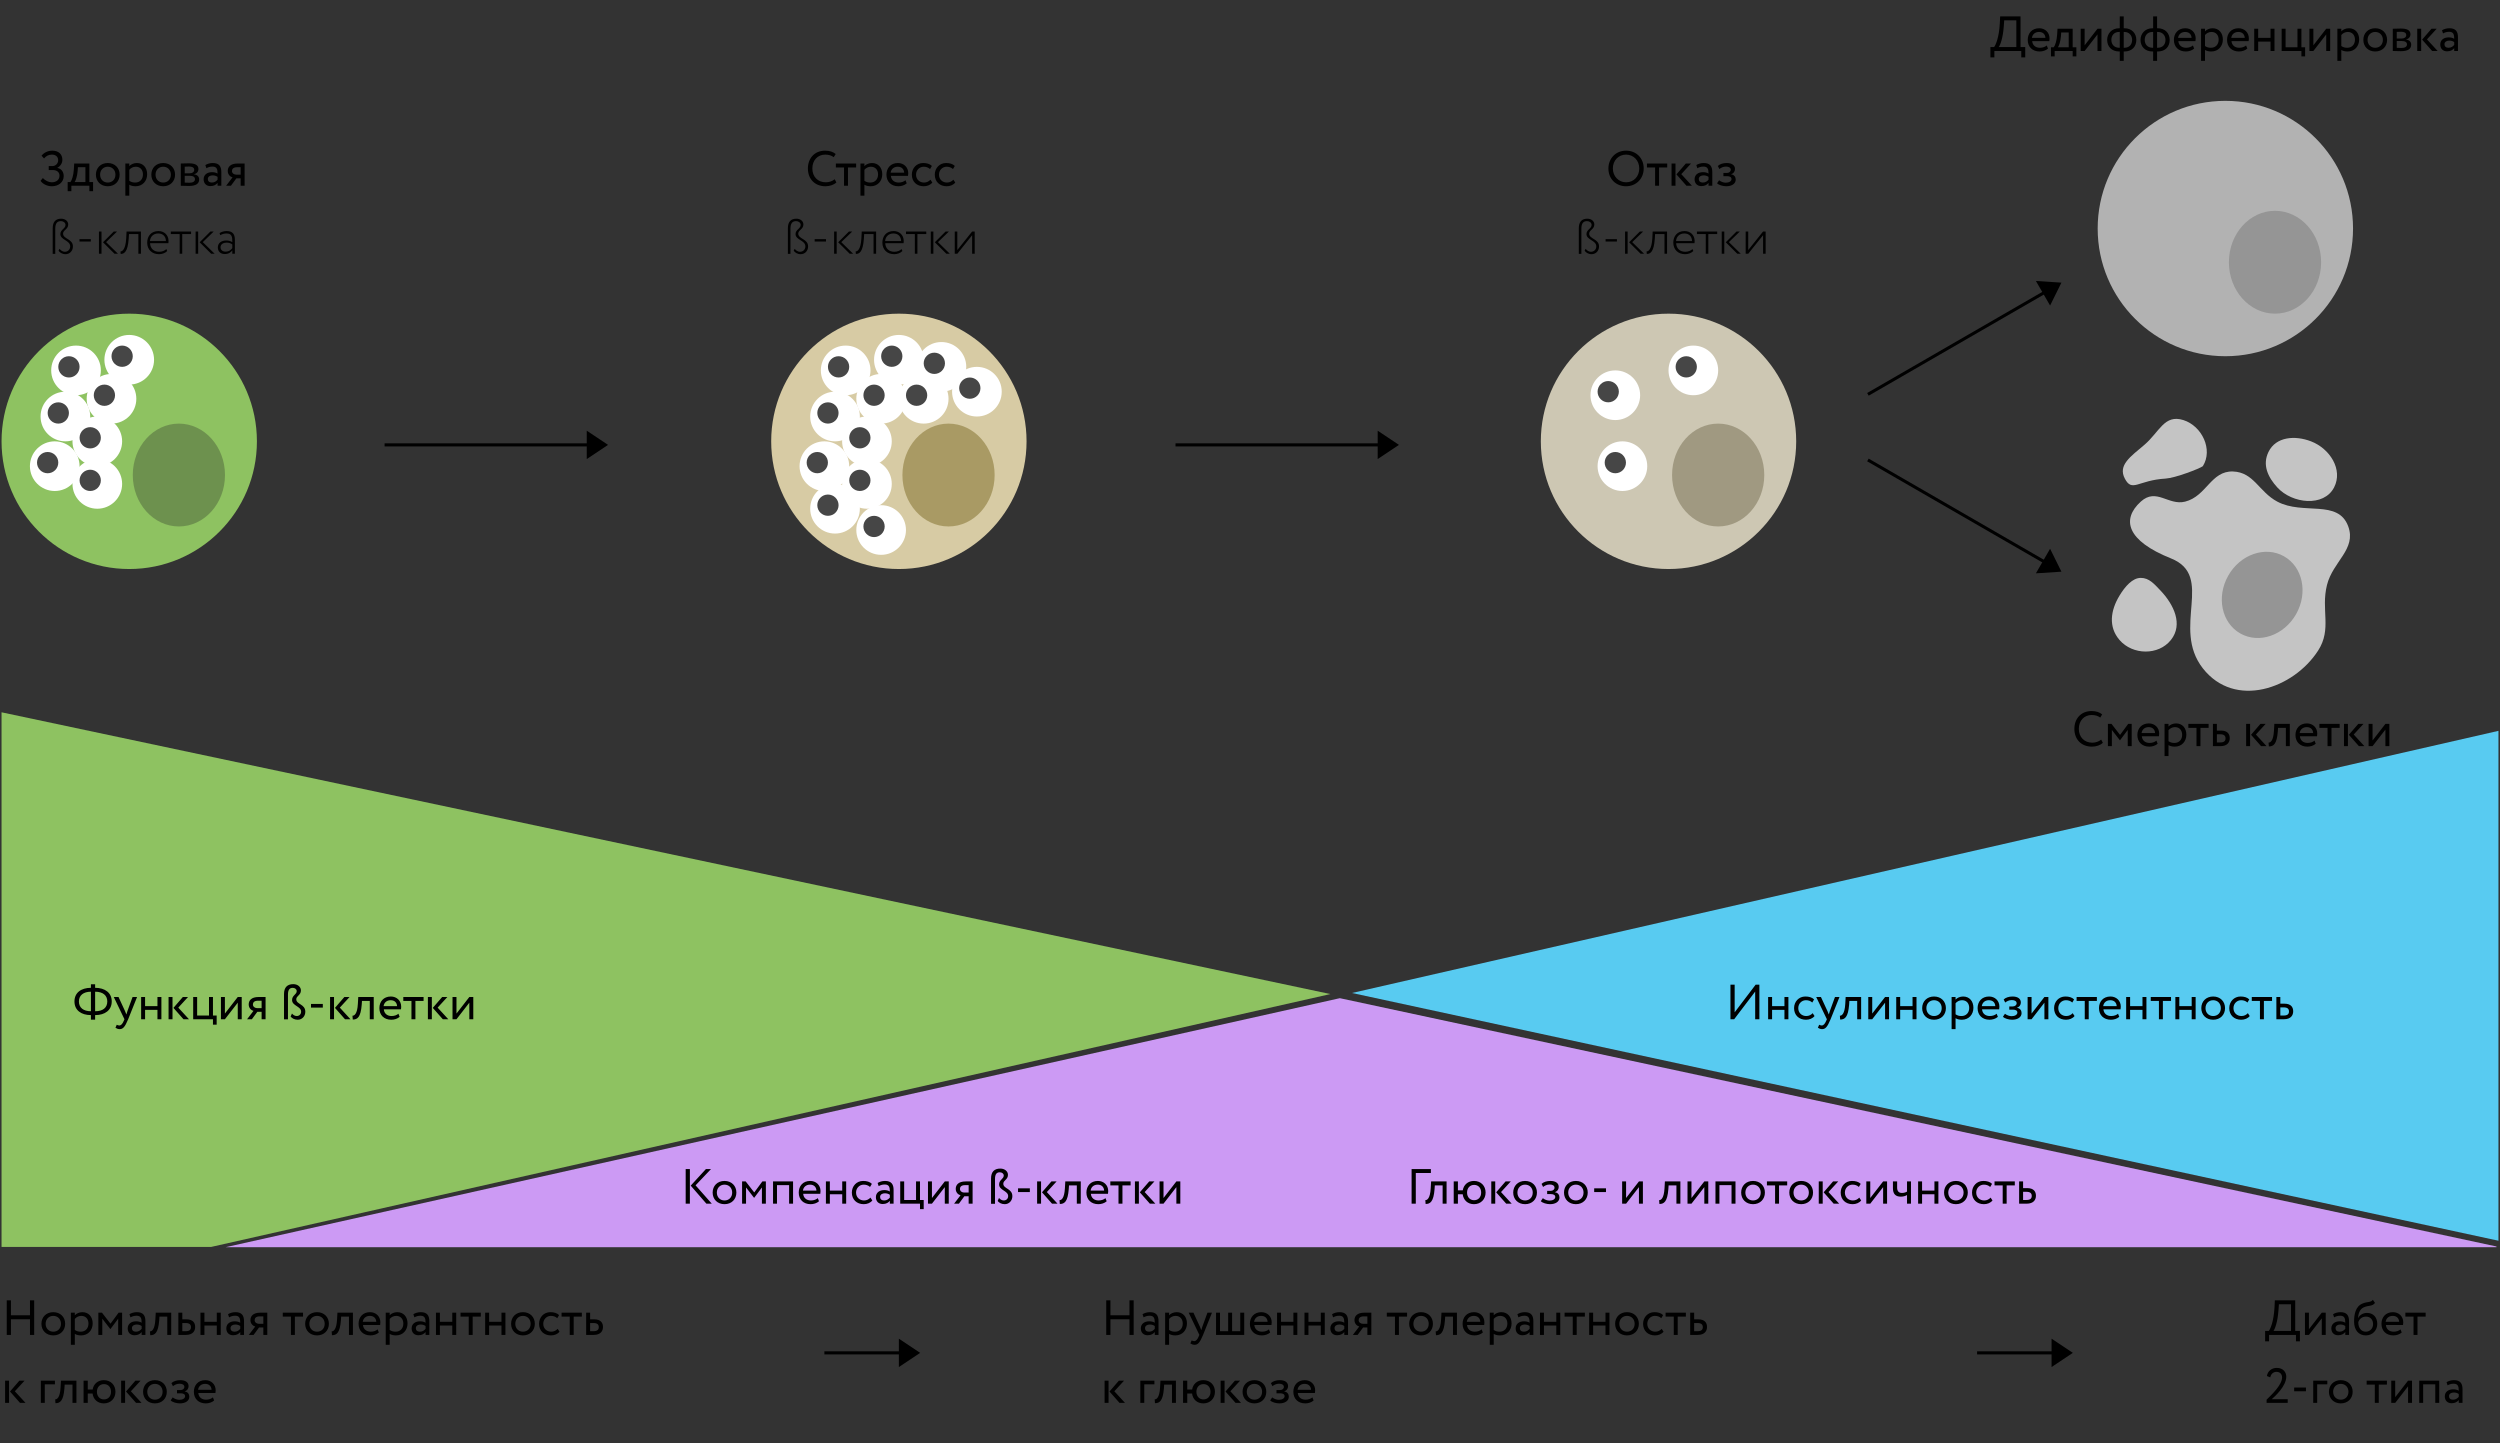 <svg width="809" height="467" viewBox="0 0 809 467" fill="none" xmlns="http://www.w3.org/2000/svg">
<rect x="0" y="0" width="809" height="467" fill="#333333" stroke="none"/>
<g clip-path="url(#clip0_3_617)">
<path d="M9.7 431.977H11.06V420.777H9.7V425.625H3.54V420.777H2.18V431.977H3.54V426.905H9.7V431.977ZM13.406 428.377C13.406 430.537 14.942 432.137 17.246 432.137C19.55 432.137 21.086 430.537 21.086 428.377C21.086 426.217 19.55 424.617 17.246 424.617C14.942 424.617 13.406 426.217 13.406 428.377ZM14.766 428.377C14.766 426.857 15.838 425.817 17.246 425.817C18.686 425.817 19.726 426.873 19.726 428.377C19.726 429.913 18.686 430.937 17.246 430.937C15.806 430.937 14.766 429.881 14.766 428.377ZM22.933 435.177H24.213V431.641C24.725 431.977 25.477 432.137 26.245 432.137C28.501 432.137 29.989 430.457 29.989 428.265C29.989 426.137 28.709 424.617 26.661 424.617C25.669 424.617 24.709 425.049 24.213 425.625V424.777H22.933V435.177ZM26.293 425.817C27.781 425.817 28.629 426.857 28.629 428.313C28.629 429.833 27.669 430.937 26.133 430.937C25.445 430.937 24.853 430.809 24.213 430.377V426.809C24.661 426.249 25.445 425.817 26.293 425.817ZM31.824 431.977H33.104V426.729L35.696 430.073H35.744L38.24 426.729V431.977H39.52V424.777H38.384L35.76 428.345L32.992 424.777H31.824V431.977ZM42.223 426.297C42.799 425.993 43.327 425.769 44.207 425.769C45.631 425.769 45.839 426.697 45.839 428.041C45.359 427.689 44.607 427.577 44.047 427.577C42.495 427.577 41.327 428.393 41.327 429.865C41.327 431.257 42.223 432.089 43.535 432.089C44.719 432.089 45.407 431.593 45.839 431.049V431.977H47.055V427.561C47.055 425.689 46.335 424.617 44.287 424.617C43.391 424.617 42.527 424.873 41.887 425.273L42.223 426.297ZM43.983 430.937C43.151 430.937 42.687 430.489 42.687 429.801C42.687 428.969 43.455 428.617 44.223 428.617C44.847 428.617 45.391 428.777 45.839 429.097V430.009C45.471 430.441 44.927 430.937 43.983 430.937ZM54.127 431.977H55.407V424.777H50.399L50.271 427.017C50.095 430.345 49.071 430.873 48.527 430.825L48.623 432.073C50.111 432.073 51.199 431.369 51.519 427.273L51.599 426.057H54.127V431.977ZM57.714 431.977H60.146C62.418 431.977 63.154 430.681 63.154 429.417C63.154 428.137 62.514 426.937 60.306 426.937H58.994V424.777H57.714V431.977ZM60.066 428.137C61.298 428.137 61.794 428.601 61.794 429.465C61.794 430.313 61.314 430.777 60.05 430.777H58.994V428.137H60.066ZM70.151 431.977H71.431V424.777H70.151V427.737H66.151V424.777H64.871V431.977H66.151V428.937H70.151V431.977ZM74.13 426.297C74.706 425.993 75.234 425.769 76.114 425.769C77.538 425.769 77.746 426.697 77.746 428.041C77.266 427.689 76.514 427.577 75.954 427.577C74.402 427.577 73.234 428.393 73.234 429.865C73.234 431.257 74.13 432.089 75.442 432.089C76.626 432.089 77.314 431.593 77.746 431.049V431.977H78.962V427.561C78.962 425.689 78.242 424.617 76.194 424.617C75.298 424.617 74.434 424.873 73.794 425.273L74.13 426.297ZM75.89 430.937C75.058 430.937 74.594 430.489 74.594 429.801C74.594 428.969 75.362 428.617 76.13 428.617C76.754 428.617 77.298 428.777 77.746 429.097V430.009C77.378 430.441 76.834 430.937 75.89 430.937ZM84.257 424.777C81.857 424.777 81.041 425.945 81.041 427.177C81.041 428.361 81.857 429.081 82.593 429.257L80.513 431.977H82.065L83.825 429.577H85.217V431.977H86.497V424.777H84.257ZM82.401 427.209C82.401 426.537 82.849 425.977 84.049 425.977H85.217V428.377H83.745C83.105 428.377 82.401 427.945 82.401 427.209ZM91.505 426.057H94.145V431.977H95.425V426.057H98.066V424.777H91.505V426.057ZM98.75 428.377C98.75 430.537 100.286 432.137 102.59 432.137C104.894 432.137 106.43 430.537 106.43 428.377C106.43 426.217 104.894 424.617 102.59 424.617C100.286 424.617 98.75 426.217 98.75 428.377ZM100.11 428.377C100.11 426.857 101.182 425.817 102.59 425.817C104.03 425.817 105.07 426.873 105.07 428.377C105.07 429.913 104.03 430.937 102.59 430.937C101.15 430.937 100.11 429.881 100.11 428.377ZM112.924 431.977H114.204V424.777H109.196L109.068 427.017C108.892 430.345 107.868 430.873 107.324 430.825L107.42 432.073C108.908 432.073 109.996 431.369 110.316 427.273L110.396 426.057H112.924V431.977ZM122.191 430.185C121.727 430.617 120.911 430.937 119.983 430.937C118.575 430.937 117.583 430.137 117.471 428.777H123.007C123.055 428.553 123.087 428.265 123.087 427.913C123.087 425.929 121.599 424.617 119.743 424.617C117.375 424.617 116.031 426.281 116.031 428.377C116.031 430.649 117.551 432.137 119.887 432.137C120.847 432.137 121.887 431.833 122.591 431.193L122.191 430.185ZM119.679 425.817C120.927 425.817 121.695 426.553 121.759 427.737H117.391C117.535 426.633 118.367 425.817 119.679 425.817ZM124.824 435.177H126.104V431.641C126.616 431.977 127.368 432.137 128.136 432.137C130.392 432.137 131.88 430.457 131.88 428.265C131.88 426.137 130.6 424.617 128.552 424.617C127.56 424.617 126.6 425.049 126.104 425.625V424.777H124.824V435.177ZM128.184 425.817C129.672 425.817 130.52 426.857 130.52 428.313C130.52 429.833 129.56 430.937 128.024 430.937C127.336 430.937 126.744 430.809 126.104 430.377V426.809C126.552 426.249 127.336 425.817 128.184 425.817ZM134.099 426.297C134.674 425.993 135.203 425.769 136.083 425.769C137.507 425.769 137.715 426.697 137.715 428.041C137.235 427.689 136.483 427.577 135.923 427.577C134.371 427.577 133.203 428.393 133.203 429.865C133.203 431.257 134.099 432.089 135.411 432.089C136.595 432.089 137.283 431.593 137.715 431.049V431.977H138.931V427.561C138.931 425.689 138.211 424.617 136.163 424.617C135.267 424.617 134.403 424.873 133.763 425.273L134.099 426.297ZM135.859 430.937C135.027 430.937 134.562 430.489 134.562 429.801C134.562 428.969 135.331 428.617 136.099 428.617C136.723 428.617 137.266 428.777 137.715 429.097V430.009C137.347 430.441 136.803 430.937 135.859 430.937ZM146.354 431.977H147.634V424.777H146.354V427.737H142.354V424.777H141.074V431.977H142.354V428.937H146.354V431.977ZM149.037 426.057H151.677V431.977H152.957V426.057H155.597V424.777H149.037V426.057ZM162.276 431.977H163.556V424.777H162.276V427.737H158.276V424.777H156.996V431.977H158.276V428.937H162.276V431.977ZM165.391 428.377C165.391 430.537 166.927 432.137 169.231 432.137C171.535 432.137 173.071 430.537 173.071 428.377C173.071 426.217 171.535 424.617 169.231 424.617C166.927 424.617 165.391 426.217 165.391 428.377ZM166.751 428.377C166.751 426.857 167.823 425.817 169.231 425.817C170.671 425.817 171.711 426.873 171.711 428.377C171.711 429.913 170.671 430.937 169.231 430.937C167.791 430.937 166.751 429.881 166.751 428.377ZM180.454 430.009C179.974 430.553 179.254 430.937 178.39 430.937C176.966 430.937 175.798 429.961 175.798 428.377C175.798 426.857 176.966 425.817 178.262 425.817C179.014 425.817 179.718 426.009 180.326 426.569L180.918 425.561C180.246 424.889 179.238 424.617 178.086 424.617C175.974 424.617 174.438 426.281 174.438 428.377C174.438 430.649 176.006 432.137 178.294 432.137C179.398 432.137 180.454 431.721 181.062 430.937L180.454 430.009ZM181.724 426.057H184.364V431.977H185.644V426.057H188.284V424.777H181.724V426.057ZM189.683 431.977H192.115C194.387 431.977 195.123 430.681 195.123 429.417C195.123 428.137 194.483 426.937 192.275 426.937H190.963V424.777H189.683V431.977ZM192.035 428.137C193.267 428.137 193.763 428.601 193.763 429.465C193.763 430.313 193.283 430.777 192.019 430.777H190.963V428.137H192.035ZM7.956 446.777H6.276L3.236 450.297L6.484 453.977H8.26L4.804 450.217L7.956 446.777ZM1.652 453.977H2.932V446.777H1.652V453.977ZM13.214 453.977H14.494V447.977H17.774V446.777H13.214V453.977ZM23.455 453.977H24.735V446.777H19.727L19.599 449.017C19.423 452.345 18.399 452.873 17.855 452.825L17.951 454.073C19.439 454.073 20.527 453.369 20.847 449.273L20.927 448.057H23.455V453.977ZM27.043 453.977H28.402V450.937H29.954C30.178 452.809 31.57 454.137 33.602 454.137C35.827 454.137 37.362 452.537 37.362 450.377C37.362 448.217 35.858 446.617 33.602 446.617C31.634 446.617 30.259 447.881 29.971 449.657H28.402V446.777H27.043V453.977ZM31.363 450.377C31.363 448.889 32.306 447.897 33.651 447.897C35.026 447.897 35.922 448.905 35.922 450.377C35.922 451.881 34.978 452.857 33.651 452.857C32.322 452.857 31.363 451.897 31.363 450.377ZM45.503 446.777H43.823L40.783 450.297L44.031 453.977H45.807L42.351 450.217L45.503 446.777ZM39.199 453.977H40.479V446.777H39.199V453.977ZM46.297 450.377C46.297 452.537 47.833 454.137 50.137 454.137C52.441 454.137 53.977 452.537 53.977 450.377C53.977 448.217 52.441 446.617 50.137 446.617C47.833 446.617 46.297 448.217 46.297 450.377ZM47.657 450.377C47.657 448.857 48.729 447.817 50.137 447.817C51.577 447.817 52.617 448.873 52.617 450.377C52.617 451.913 51.577 452.937 50.137 452.937C48.697 452.937 47.657 451.881 47.657 450.377ZM58.208 454.137C59.984 454.137 61.264 453.321 61.264 451.977C61.264 451.145 60.768 450.393 59.76 450.281V450.249C60.672 449.929 61.024 449.257 61.024 448.553C61.024 447.369 60.08 446.617 58.32 446.617C57.184 446.617 56.064 446.969 55.472 447.577L55.968 448.569C56.448 448.185 57.136 447.769 58.128 447.769C59.056 447.769 59.664 448.153 59.664 448.809C59.664 449.385 59.136 449.833 58.416 449.833H57.28V450.873H58.496C59.376 450.873 59.904 451.209 59.904 451.801C59.904 452.521 59.104 452.985 58.016 452.985C57.392 452.985 56.496 452.697 55.888 452.201L55.232 453.161C55.712 453.737 57.152 454.137 58.208 454.137ZM68.894 452.185C68.43 452.617 67.614 452.937 66.686 452.937C65.278 452.937 64.286 452.137 64.174 450.777H69.71C69.758 450.553 69.79 450.265 69.79 449.913C69.79 447.929 68.302 446.617 66.446 446.617C64.078 446.617 62.734 448.281 62.734 450.377C62.734 452.649 64.254 454.137 66.59 454.137C67.55 454.137 68.59 453.833 69.294 453.193L68.894 452.185ZM66.382 447.817C67.63 447.817 68.398 448.553 68.462 449.737H64.094C64.238 448.633 65.07 447.817 66.382 447.817Z" fill="black"/>
<path d="M365.495 431.977H366.855V420.777H365.495V425.625H359.335V420.777H357.975V431.977H359.335V426.905H365.495V431.977ZM370.065 426.297C370.641 425.993 371.169 425.769 372.049 425.769C373.473 425.769 373.681 426.697 373.681 428.041C373.201 427.689 372.449 427.577 371.889 427.577C370.337 427.577 369.169 428.393 369.169 429.865C369.169 431.257 370.065 432.089 371.377 432.089C372.561 432.089 373.249 431.593 373.681 431.049V431.977H374.897V427.561C374.897 425.689 374.177 424.617 372.129 424.617C371.233 424.617 370.369 424.873 369.729 425.273L370.065 426.297ZM371.825 430.937C370.993 430.937 370.529 430.489 370.529 429.801C370.529 428.969 371.297 428.617 372.065 428.617C372.689 428.617 373.233 428.777 373.681 429.097V430.009C373.313 430.441 372.769 430.937 371.825 430.937ZM377.041 435.177H378.321V431.641C378.833 431.977 379.585 432.137 380.353 432.137C382.609 432.137 384.097 430.457 384.097 428.265C384.097 426.137 382.817 424.617 380.769 424.617C379.777 424.617 378.817 425.049 378.321 425.625V424.777H377.041V435.177ZM380.401 425.817C381.889 425.817 382.737 426.857 382.737 428.313C382.737 429.833 381.777 430.937 380.241 430.937C379.553 430.937 378.961 430.809 378.321 430.377V426.809C378.769 426.249 379.553 425.817 380.401 425.817ZM392.194 424.777H390.738L389.074 429.337C388.946 429.721 388.834 430.089 388.738 430.441C388.594 430.073 388.466 429.721 388.306 429.353L386.194 424.777H384.658L388.114 431.977L387.954 432.361C387.474 433.513 387.026 433.993 386.418 433.993C386.13 433.993 385.858 433.865 385.618 433.753L385.202 434.729C385.586 434.985 386.018 435.177 386.562 435.177C387.586 435.177 388.258 434.553 389.314 431.977L392.194 424.777ZM393.509 431.977H402.629V424.777H401.349V430.777H398.709V424.777H397.429V430.777H394.789V424.777H393.509V431.977ZM410.627 430.185C410.163 430.617 409.347 430.937 408.419 430.937C407.011 430.937 406.019 430.137 405.907 428.777H411.443C411.491 428.553 411.523 428.265 411.523 427.913C411.523 425.929 410.035 424.617 408.179 424.617C405.811 424.617 404.467 426.281 404.467 428.377C404.467 430.649 405.987 432.137 408.323 432.137C409.283 432.137 410.323 431.833 411.027 431.193L410.627 430.185ZM408.115 425.817C409.363 425.817 410.131 426.553 410.195 427.737H405.827C405.971 426.633 406.803 425.817 408.115 425.817ZM418.539 431.977H419.819V424.777H418.539V427.737H414.539V424.777H413.259V431.977H414.539V428.937H418.539V431.977ZM427.414 431.977H428.694V424.777H427.414V427.737H423.414V424.777H422.134V431.977H423.414V428.937H427.414V431.977ZM431.393 426.297C431.969 425.993 432.497 425.769 433.377 425.769C434.801 425.769 435.009 426.697 435.009 428.041C434.529 427.689 433.777 427.577 433.217 427.577C431.665 427.577 430.497 428.393 430.497 429.865C430.497 431.257 431.393 432.089 432.705 432.089C433.889 432.089 434.577 431.593 435.009 431.049V431.977H436.225V427.561C436.225 425.689 435.505 424.617 433.457 424.617C432.561 424.617 431.697 424.873 431.057 425.273L431.393 426.297ZM433.153 430.937C432.321 430.937 431.857 430.489 431.857 429.801C431.857 428.969 432.625 428.617 433.393 428.617C434.017 428.617 434.561 428.777 435.009 429.097V430.009C434.641 430.441 434.097 430.937 433.153 430.937ZM441.521 424.777C439.121 424.777 438.305 425.945 438.305 427.177C438.305 428.361 439.121 429.081 439.857 429.257L437.777 431.977H439.329L441.089 429.577H442.481V431.977H443.761V424.777H441.521ZM439.665 427.209C439.665 426.537 440.113 425.977 441.313 425.977H442.481V428.377H441.009C440.369 428.377 439.665 427.945 439.665 427.209ZM448.769 426.057H451.409V431.977H452.689V426.057H455.329V424.777H448.769V426.057ZM456.014 428.377C456.014 430.537 457.55 432.137 459.854 432.137C462.158 432.137 463.694 430.537 463.694 428.377C463.694 426.217 462.158 424.617 459.854 424.617C457.55 424.617 456.014 426.217 456.014 428.377ZM457.374 428.377C457.374 426.857 458.446 425.817 459.854 425.817C461.294 425.817 462.334 426.873 462.334 428.377C462.334 429.913 461.294 430.937 459.854 430.937C458.414 430.937 457.374 429.881 457.374 428.377ZM470.187 431.977H471.467V424.777H466.459L466.331 427.017C466.155 430.345 465.131 430.873 464.587 430.825L464.683 432.073C466.171 432.073 467.259 431.369 467.579 427.273L467.659 426.057H470.187V431.977ZM479.455 430.185C478.991 430.617 478.175 430.937 477.247 430.937C475.839 430.937 474.847 430.137 474.735 428.777H480.271C480.319 428.553 480.351 428.265 480.351 427.913C480.351 425.929 478.863 424.617 477.007 424.617C474.639 424.617 473.295 426.281 473.295 428.377C473.295 430.649 474.815 432.137 477.151 432.137C478.111 432.137 479.151 431.833 479.855 431.193L479.455 430.185ZM476.943 425.817C478.191 425.817 478.959 426.553 479.023 427.737H474.655C474.799 426.633 475.631 425.817 476.943 425.817ZM482.088 435.177H483.368V431.641C483.88 431.977 484.632 432.137 485.4 432.137C487.656 432.137 489.144 430.457 489.144 428.265C489.144 426.137 487.864 424.617 485.816 424.617C484.824 424.617 483.864 425.049 483.368 425.625V424.777H482.088V435.177ZM485.448 425.817C486.936 425.817 487.784 426.857 487.784 428.313C487.784 429.833 486.824 430.937 485.288 430.937C484.6 430.937 484.008 430.809 483.368 430.377V426.809C483.816 426.249 484.6 425.817 485.448 425.817ZM491.362 426.297C491.938 425.993 492.466 425.769 493.346 425.769C494.77 425.769 494.978 426.697 494.978 428.041C494.498 427.689 493.746 427.577 493.186 427.577C491.634 427.577 490.466 428.393 490.466 429.865C490.466 431.257 491.362 432.089 492.674 432.089C493.858 432.089 494.546 431.593 494.978 431.049V431.977H496.194V427.561C496.194 425.689 495.474 424.617 493.426 424.617C492.53 424.617 491.666 424.873 491.026 425.273L491.362 426.297ZM493.122 430.937C492.29 430.937 491.826 430.489 491.826 429.801C491.826 428.969 492.594 428.617 493.362 428.617C493.986 428.617 494.53 428.777 494.978 429.097V430.009C494.61 430.441 494.066 430.937 493.122 430.937ZM503.618 431.977H504.898V424.777H503.618V427.737H499.618V424.777H498.338V431.977H499.618V428.937H503.618V431.977ZM506.301 426.057H508.941V431.977H510.221V426.057H512.861V424.777H506.301V426.057ZM519.539 431.977H520.819V424.777H519.539V427.737H515.539V424.777H514.259V431.977H515.539V428.937H519.539V431.977ZM522.654 428.377C522.654 430.537 524.19 432.137 526.494 432.137C528.798 432.137 530.334 430.537 530.334 428.377C530.334 426.217 528.798 424.617 526.494 424.617C524.19 424.617 522.654 426.217 522.654 428.377ZM524.014 428.377C524.014 426.857 525.086 425.817 526.494 425.817C527.934 425.817 528.974 426.873 528.974 428.377C528.974 429.913 527.934 430.937 526.494 430.937C525.054 430.937 524.014 429.881 524.014 428.377ZM537.717 430.009C537.237 430.553 536.517 430.937 535.653 430.937C534.229 430.937 533.061 429.961 533.061 428.377C533.061 426.857 534.229 425.817 535.525 425.817C536.277 425.817 536.981 426.009 537.589 426.569L538.181 425.561C537.509 424.889 536.501 424.617 535.349 424.617C533.237 424.617 531.701 426.281 531.701 428.377C531.701 430.649 533.269 432.137 535.557 432.137C536.661 432.137 537.717 431.721 538.325 430.937L537.717 430.009ZM538.988 426.057H541.628V431.977H542.908V426.057H545.548V424.777H538.988V426.057ZM546.947 431.977H549.379C551.651 431.977 552.387 430.681 552.387 429.417C552.387 428.137 551.747 426.937 549.539 426.937H548.227V424.777H546.947V431.977ZM549.299 428.137C550.531 428.137 551.027 428.601 551.027 429.465C551.027 430.313 550.547 430.777 549.283 430.777H548.227V428.137H549.299ZM363.751 446.777H362.071L359.031 450.297L362.279 453.977H364.055L360.599 450.217L363.751 446.777ZM357.447 453.977H358.727V446.777H357.447V453.977ZM369.009 453.977H370.289V447.977H373.569V446.777H369.009V453.977ZM379.25 453.977H380.53V446.777H375.522L375.394 449.017C375.218 452.345 374.194 452.873 373.65 452.825L373.746 454.073C375.234 454.073 376.322 453.369 376.642 449.273L376.722 448.057H379.25V453.977ZM382.838 453.977H384.198V450.937H385.75C385.974 452.809 387.366 454.137 389.398 454.137C391.622 454.137 393.158 452.537 393.158 450.377C393.158 448.217 391.654 446.617 389.398 446.617C387.43 446.617 386.054 447.881 385.766 449.657H384.198V446.777H382.838V453.977ZM387.158 450.377C387.158 448.889 388.102 447.897 389.446 447.897C390.822 447.897 391.718 448.905 391.718 450.377C391.718 451.881 390.774 452.857 389.446 452.857C388.118 452.857 387.158 451.897 387.158 450.377ZM401.298 446.777H399.618L396.578 450.297L399.826 453.977H401.602L398.146 450.217L401.298 446.777ZM394.994 453.977H396.274V446.777H394.994V453.977ZM402.092 450.377C402.092 452.537 403.628 454.137 405.932 454.137C408.236 454.137 409.772 452.537 409.772 450.377C409.772 448.217 408.236 446.617 405.932 446.617C403.628 446.617 402.092 448.217 402.092 450.377ZM403.452 450.377C403.452 448.857 404.524 447.817 405.932 447.817C407.372 447.817 408.412 448.873 408.412 450.377C408.412 451.913 407.372 452.937 405.932 452.937C404.492 452.937 403.452 451.881 403.452 450.377ZM414.003 454.137C415.779 454.137 417.059 453.321 417.059 451.977C417.059 451.145 416.563 450.393 415.555 450.281V450.249C416.467 449.929 416.819 449.257 416.819 448.553C416.819 447.369 415.875 446.617 414.115 446.617C412.979 446.617 411.859 446.969 411.267 447.577L411.763 448.569C412.243 448.185 412.931 447.769 413.923 447.769C414.851 447.769 415.459 448.153 415.459 448.809C415.459 449.385 414.931 449.833 414.211 449.833H413.075V450.873H414.291C415.171 450.873 415.699 451.209 415.699 451.801C415.699 452.521 414.899 452.985 413.811 452.985C413.187 452.985 412.291 452.697 411.683 452.201L411.027 453.161C411.507 453.737 412.947 454.137 414.003 454.137ZM424.689 452.185C424.225 452.617 423.409 452.937 422.481 452.937C421.073 452.937 420.081 452.137 419.969 450.777H425.505C425.553 450.553 425.585 450.265 425.585 449.913C425.585 447.929 424.097 446.617 422.241 446.617C419.873 446.617 418.529 448.281 418.529 450.377C418.529 452.649 420.049 454.137 422.385 454.137C423.345 454.137 424.385 453.833 425.089 453.193L424.689 452.185ZM422.177 447.817C423.425 447.817 424.193 448.553 424.257 449.737H419.889C420.033 448.633 420.865 447.817 422.177 447.817Z" fill="black"/>
<path fill-rule="evenodd" clip-rule="evenodd" d="M68.353 403.5L430.5 321.68L0.5 230.5V403.5H68.353Z" fill="#8EC261"/>
<path d="M732.99 434.057H734.27V431.977H742.974V434.057H744.254V430.697H742.734V420.777H736.142L736.03 423.017C735.79 427.705 734.654 430.121 734.19 430.697H732.99V434.057ZM737.31 424.057L737.454 422.057H741.374V430.697H735.694C736.11 430.185 737.038 427.913 737.31 424.057ZM747.166 431.977L751.326 426.617V431.977H752.606V424.777H751.326L747.166 430.137V424.777H745.886V431.977H747.166ZM755.317 426.297C755.893 425.993 756.421 425.769 757.301 425.769C758.725 425.769 758.933 426.697 758.933 428.041C758.453 427.689 757.701 427.577 757.141 427.577C755.589 427.577 754.421 428.393 754.421 429.865C754.421 431.257 755.317 432.089 756.629 432.089C757.813 432.089 758.501 431.593 758.933 431.049V431.977H760.149V427.561C760.149 425.689 759.429 424.617 757.381 424.617C756.485 424.617 755.621 424.873 754.981 425.273L755.317 426.297ZM757.077 430.937C756.245 430.937 755.781 430.489 755.781 429.801C755.781 428.969 756.549 428.617 757.317 428.617C757.941 428.617 758.485 428.777 758.933 429.097V430.009C758.565 430.441 758.021 430.937 757.077 430.937ZM767.861 420.617C767.125 421.577 766.133 421.129 764.453 421.849C762.165 422.809 761.781 425.529 761.781 427.657C761.781 430.425 763.253 432.137 765.589 432.137C767.781 432.137 769.285 430.457 769.285 428.441C769.285 426.281 768.005 424.857 765.941 424.857C764.725 424.857 763.557 425.529 763.093 426.537H763.061C763.157 425.193 763.541 423.673 764.885 423.065C766.469 422.345 767.669 422.809 768.549 421.625L767.861 420.617ZM763.141 427.897C763.365 426.969 764.261 426.057 765.621 426.057C767.109 426.057 767.925 427.097 767.925 428.505C767.925 429.849 766.965 430.937 765.557 430.937C764.133 430.937 763.141 429.753 763.141 427.897ZM776.801 430.185C776.337 430.617 775.521 430.937 774.593 430.937C773.185 430.937 772.193 430.137 772.081 428.777H777.617C777.665 428.553 777.697 428.265 777.697 427.913C777.697 425.929 776.209 424.617 774.353 424.617C771.985 424.617 770.641 426.281 770.641 428.377C770.641 430.649 772.161 432.137 774.497 432.137C775.457 432.137 776.497 431.833 777.201 431.193L776.801 430.185ZM774.289 425.817C775.537 425.817 776.305 426.553 776.369 427.737H772.001C772.145 426.633 772.977 425.817 774.289 425.817ZM778.381 426.057H781.021V431.977H782.301V426.057H784.941V424.777H778.381V426.057ZM733.47 453.977H740.302V452.777H735.134C736.03 451.993 739.838 448.617 739.838 445.481C739.838 444.089 738.862 442.649 736.766 442.649C735.198 442.649 733.838 443.609 733.566 445.273L734.654 445.721C734.878 444.521 735.758 443.929 736.654 443.929C737.87 443.929 738.478 444.745 738.478 445.737C738.478 448.121 735.294 451.145 733.47 452.937V453.977ZM742.388 450.217H746.212V449.017H742.388V450.217ZM748.558 453.977H749.838V447.977H753.118V446.777H748.558V453.977ZM753.641 450.377C753.641 452.537 755.177 454.137 757.481 454.137C759.785 454.137 761.321 452.537 761.321 450.377C761.321 448.217 759.785 446.617 757.481 446.617C755.177 446.617 753.641 448.217 753.641 450.377ZM755.001 450.377C755.001 448.857 756.073 447.817 757.481 447.817C758.921 447.817 759.961 448.873 759.961 450.377C759.961 451.913 758.921 452.937 757.481 452.937C756.041 452.937 755.001 451.881 755.001 450.377ZM765.849 448.057H768.489V453.977H769.769V448.057H772.409V446.777H765.849V448.057ZM775.088 453.977L779.248 448.617V453.977H780.528V446.777H779.248L775.088 452.137V446.777H773.808V453.977H775.088ZM788.055 453.977H789.335V446.777H782.855V453.977H784.135V447.977H788.055V453.977ZM792.036 448.297C792.612 447.993 793.14 447.769 794.02 447.769C795.444 447.769 795.652 448.697 795.652 450.041C795.172 449.689 794.42 449.577 793.86 449.577C792.308 449.577 791.14 450.393 791.14 451.865C791.14 453.257 792.036 454.089 793.348 454.089C794.532 454.089 795.22 453.593 795.652 453.049V453.977H796.868V449.561C796.868 447.689 796.148 446.617 794.1 446.617C793.204 446.617 792.34 446.873 791.7 447.273L792.036 448.297ZM793.796 452.937C792.964 452.937 792.5 452.489 792.5 451.801C792.5 450.969 793.268 450.617 794.036 450.617C794.66 450.617 795.204 450.777 795.652 451.097V452.009C795.284 452.441 794.74 452.937 793.796 452.937Z" fill="black"/>
<path fill-rule="evenodd" clip-rule="evenodd" d="M807.855 403.36V403.596H72.994L433.569 323.011L807.855 403.36Z" fill="#CC9AF4"/>
<path fill-rule="evenodd" clip-rule="evenodd" d="M808.5 401.5V236.5L437.5 321.331L808.5 401.5Z" fill="#58CBF1"/>
<path d="M29.423 329.957H30.783V328.485H30.831C33.967 328.485 36.159 326.885 36.159 324.069C36.159 321.285 34.015 319.669 30.783 319.653V318.501H29.423V319.653C26.223 319.669 24.095 321.253 24.095 324.069C24.095 326.901 26.255 328.485 29.407 328.485H29.423V329.957ZM30.799 320.917C33.295 320.917 34.719 322.101 34.719 324.069C34.719 326.165 33.215 327.237 30.815 327.237H30.783V320.917H30.799ZM25.535 324.069C25.535 322.101 26.991 320.917 29.423 320.917V327.237H29.407C27.055 327.237 25.535 326.149 25.535 324.069ZM44.354 322.629H42.898L41.234 327.189C41.106 327.573 40.994 327.941 40.898 328.293C40.754 327.925 40.626 327.573 40.466 327.205L38.354 322.629H36.818L40.274 329.829L40.114 330.213C39.634 331.365 39.186 331.845 38.578 331.845C38.29 331.845 38.018 331.717 37.778 331.605L37.362 332.581C37.746 332.837 38.178 333.029 38.722 333.029C39.746 333.029 40.418 332.405 41.474 329.829L44.354 322.629ZM50.95 329.829H52.23V322.629H50.95V325.589H46.95V322.629H45.67V329.829H46.95V326.789H50.95V329.829ZM60.849 322.629H59.169L56.129 326.149L59.377 329.829H61.153L57.697 326.069L60.849 322.629ZM54.545 329.829H55.825V322.629H54.545V329.829ZM62.513 329.829H68.913V331.589H70.113V328.629H68.913V322.629H67.633V328.629H63.793V322.629H62.513V329.829ZM72.778 329.829L76.938 324.469V329.829H78.218V322.629H76.938L72.778 327.989V322.629H71.498V329.829H72.778ZM83.697 322.629C81.297 322.629 80.481 323.797 80.481 325.029C80.481 326.213 81.297 326.933 82.033 327.109L79.953 329.829H81.505L83.265 327.429H84.657V329.829H85.937V322.629H83.697ZM81.841 325.061C81.841 324.389 82.289 323.829 83.489 323.829H84.657V326.229H83.185C82.545 326.229 81.841 325.797 81.841 325.061ZM97.441 327.365C97.441 328.277 96.769 328.789 96.033 328.789C95.329 328.789 94.817 328.373 94.481 327.973L94.049 328.949C94.449 329.477 95.233 329.989 96.337 329.989C97.761 329.989 98.801 328.853 98.801 327.397C98.801 324.901 95.873 325.045 95.873 323.381C95.873 322.229 97.377 322.069 97.377 320.501C97.377 319.349 96.321 318.469 94.913 318.469C93.009 318.469 91.905 319.461 91.905 321.701V329.861H93.185V321.861C93.185 320.341 93.665 319.669 94.737 319.669C95.425 319.669 96.017 320.101 96.017 320.725C96.017 321.845 94.513 322.069 94.513 323.621C94.513 325.509 97.441 325.637 97.441 327.365ZM100.639 326.069H104.463V324.869H100.639V326.069ZM113.114 322.629H111.434L108.394 326.149L111.642 329.829H113.418L109.962 326.069L113.114 322.629ZM106.81 329.829H108.09V322.629H106.81V329.829ZM119.66 329.829H120.94V322.629H115.932L115.804 324.869C115.628 328.197 114.604 328.725 114.06 328.677L114.156 329.925C115.644 329.925 116.732 329.221 117.052 325.125L117.132 323.909H119.66V329.829ZM128.928 328.037C128.464 328.469 127.648 328.789 126.72 328.789C125.312 328.789 124.32 327.989 124.208 326.629H129.744C129.792 326.405 129.824 326.117 129.824 325.765C129.824 323.781 128.336 322.469 126.48 322.469C124.112 322.469 122.768 324.133 122.768 326.229C122.768 328.501 124.288 329.989 126.624 329.989C127.584 329.989 128.624 329.685 129.328 329.045L128.928 328.037ZM126.416 323.669C127.664 323.669 128.432 324.405 128.496 325.589H124.128C124.272 324.485 125.104 323.669 126.416 323.669ZM130.508 323.909H133.148V329.829H134.428V323.909H137.068V322.629H130.508V323.909ZM144.77 322.629H143.09L140.05 326.149L143.298 329.829H145.074L141.618 326.069L144.77 322.629ZM138.466 329.829H139.746V322.629H138.466V329.829ZM147.715 329.829L151.875 324.469V329.829H153.155V322.629H151.875L147.715 327.989V322.629H146.435V329.829H147.715Z" fill="black"/>
<path d="M83.136 142.818C83.136 165.637 64.638 184.136 41.818 184.136C18.999 184.136 0.5 165.637 0.5 142.818C0.5 119.999 18.999 101.5 41.818 101.5C64.638 101.5 83.136 119.999 83.136 142.818Z" fill="#8EC261"/>
<path d="M57.887 170.363C66.127 170.363 72.808 162.912 72.808 153.721C72.808 144.53 66.127 137.079 57.887 137.079C49.647 137.079 42.967 144.53 42.967 153.721C42.967 162.912 49.647 170.363 57.887 170.363Z" fill="#6D914E"/>
<path d="M41.819 124.454C46.256 124.454 49.853 120.857 49.853 116.42C49.853 111.983 46.256 108.386 41.819 108.386C37.382 108.386 33.785 111.983 33.785 116.42C33.785 120.857 37.382 124.454 41.819 124.454Z" fill="white"/>
<path d="M41.246 119.864C43.464 119.864 45.263 118.066 45.263 115.847C45.263 113.629 43.464 111.83 41.246 111.83C39.027 111.83 37.228 113.629 37.228 115.847C37.228 118.066 39.027 119.864 41.246 119.864Z" fill="white"/>
<path d="M39.523 118.716C41.425 118.716 42.966 117.174 42.966 115.273C42.966 113.371 41.425 111.83 39.523 111.83C37.622 111.83 36.08 113.371 36.08 115.273C36.08 117.174 37.622 118.716 39.523 118.716Z" fill="#464646"/>
<path d="M24.602 127.898C29.04 127.898 32.636 124.301 32.636 119.864C32.636 115.427 29.04 111.83 24.602 111.83C20.165 111.83 16.568 115.427 16.568 119.864C16.568 124.301 20.165 127.898 24.602 127.898Z" fill="white"/>
<path d="M24.029 123.307C26.247 123.307 28.046 121.509 28.046 119.29C28.046 117.071 26.247 115.273 24.029 115.273C21.81 115.273 20.012 117.071 20.012 119.29C20.012 121.509 21.81 123.307 24.029 123.307Z" fill="white"/>
<path d="M22.306 122.159C24.208 122.159 25.75 120.618 25.75 118.716C25.75 116.815 24.208 115.273 22.306 115.273C20.405 115.273 18.863 116.815 18.863 118.716C18.863 120.618 20.405 122.159 22.306 122.159Z" fill="#464646"/>
<path d="M36.081 137.079C40.518 137.079 44.115 133.482 44.115 129.045C44.115 124.608 40.518 121.011 36.081 121.011C31.644 121.011 28.047 124.608 28.047 129.045C28.047 133.482 31.644 137.079 36.081 137.079Z" fill="white"/>
<path d="M35.507 132.489C37.726 132.489 39.524 130.691 39.524 128.472C39.524 126.254 37.726 124.455 35.507 124.455C33.289 124.455 31.49 126.254 31.49 128.472C31.49 130.691 33.289 132.489 35.507 132.489Z" fill="white"/>
<path d="M33.785 131.341C35.687 131.341 37.228 129.799 37.228 127.898C37.228 125.996 35.687 124.455 33.785 124.455C31.883 124.455 30.342 125.996 30.342 127.898C30.342 129.799 31.883 131.341 33.785 131.341Z" fill="#464646"/>
<path d="M21.159 142.818C25.596 142.818 29.193 139.221 29.193 134.784C29.193 130.347 25.596 126.75 21.159 126.75C16.722 126.75 13.125 130.347 13.125 134.784C13.125 139.221 16.722 142.818 21.159 142.818Z" fill="white"/>
<path d="M20.585 138.227C22.804 138.227 24.602 136.428 24.602 134.21C24.602 131.991 22.804 130.193 20.585 130.193C18.367 130.193 16.568 131.991 16.568 134.21C16.568 136.428 18.367 138.227 20.585 138.227Z" fill="white"/>
<path d="M18.863 137.079C20.765 137.079 22.306 135.538 22.306 133.636C22.306 131.734 20.765 130.193 18.863 130.193C16.962 130.193 15.42 131.734 15.42 133.636C15.42 135.538 16.962 137.079 18.863 137.079Z" fill="#464646"/>
<path d="M31.487 150.852C35.924 150.852 39.521 147.255 39.521 142.818C39.521 138.381 35.924 134.784 31.487 134.784C27.05 134.784 23.453 138.381 23.453 142.818C23.453 147.255 27.05 150.852 31.487 150.852Z" fill="white"/>
<path d="M30.913 146.261C33.132 146.261 34.931 144.463 34.931 142.244C34.931 140.026 33.132 138.227 30.913 138.227C28.695 138.227 26.896 140.026 26.896 142.244C26.896 144.463 28.695 146.261 30.913 146.261Z" fill="white"/>
<path d="M29.193 145.113C31.095 145.113 32.636 143.572 32.636 141.67C32.636 139.769 31.095 138.227 29.193 138.227C27.292 138.227 25.75 139.769 25.75 141.67C25.75 143.572 27.292 145.113 29.193 145.113Z" fill="#464646"/>
<path d="M31.487 164.625C35.924 164.625 39.521 161.028 39.521 156.591C39.521 152.154 35.924 148.557 31.487 148.557C27.05 148.557 23.453 152.154 23.453 156.591C23.453 161.028 27.05 164.625 31.487 164.625Z" fill="white"/>
<path d="M30.913 160.034C33.132 160.034 34.931 158.236 34.931 156.017C34.931 153.798 33.132 152 30.913 152C28.695 152 26.896 153.798 26.896 156.017C26.896 158.236 28.695 160.034 30.913 160.034Z" fill="white"/>
<path d="M29.193 158.886C31.095 158.886 32.636 157.345 32.636 155.443C32.636 153.542 31.095 152 29.193 152C27.292 152 25.75 153.542 25.75 155.443C25.75 157.345 27.292 158.886 29.193 158.886Z" fill="#464646"/>
<path d="M17.716 158.886C22.153 158.886 25.75 155.289 25.75 150.852C25.75 146.415 22.153 142.818 17.716 142.818C13.279 142.818 9.682 146.415 9.682 150.852C9.682 155.289 13.279 158.886 17.716 158.886Z" fill="white"/>
<path d="M17.142 154.295C19.361 154.295 21.159 152.496 21.159 150.278C21.159 148.059 19.361 146.261 17.142 146.261C14.924 146.261 13.125 148.059 13.125 150.278C13.125 152.496 14.924 154.295 17.142 154.295Z" fill="white"/>
<path d="M15.42 153.147C17.321 153.147 18.863 151.606 18.863 149.704C18.863 147.802 17.321 146.261 15.42 146.261C13.518 146.261 11.977 147.802 11.977 149.704C11.977 151.606 13.518 153.147 15.42 153.147Z" fill="#464646"/>
<path d="M332.193 142.818C332.193 165.637 313.694 184.136 290.875 184.136C268.055 184.136 249.557 165.637 249.557 142.818C249.557 119.999 268.055 101.5 290.875 101.5C313.694 101.5 332.193 119.999 332.193 142.818Z" fill="#D7CBA4"/>
<path d="M306.944 170.363C315.184 170.363 321.864 162.912 321.864 153.721C321.864 144.53 315.184 137.079 306.944 137.079C298.704 137.079 292.023 144.53 292.023 153.721C292.023 162.912 298.704 170.363 306.944 170.363Z" fill="#A99A64"/>
<path d="M290.876 124.454C295.313 124.454 298.91 120.857 298.91 116.42C298.91 111.983 295.313 108.386 290.876 108.386C286.439 108.386 282.842 111.983 282.842 116.42C282.842 120.857 286.439 124.454 290.876 124.454Z" fill="white"/>
<path d="M290.302 119.864C292.521 119.864 294.319 118.066 294.319 115.847C294.319 113.629 292.521 111.83 290.302 111.83C288.084 111.83 286.285 113.629 286.285 115.847C286.285 118.066 288.084 119.864 290.302 119.864Z" fill="white"/>
<path d="M288.58 118.716C290.482 118.716 292.023 117.174 292.023 115.273C292.023 113.371 290.482 111.83 288.58 111.83C286.678 111.83 285.137 113.371 285.137 115.273C285.137 117.174 286.678 118.716 288.58 118.716Z" fill="#464646"/>
<path d="M304.647 126.75C309.084 126.75 312.681 123.153 312.681 118.716C312.681 114.279 309.084 110.682 304.647 110.682C300.21 110.682 296.613 114.279 296.613 118.716C296.613 123.153 300.21 126.75 304.647 126.75Z" fill="white"/>
<path d="M304.074 122.159C306.293 122.159 308.091 120.361 308.091 118.142C308.091 115.923 306.293 114.125 304.074 114.125C301.856 114.125 300.057 115.923 300.057 118.142C300.057 120.361 301.856 122.159 304.074 122.159Z" fill="white"/>
<path d="M302.351 121.011C304.253 121.011 305.794 119.47 305.794 117.568C305.794 115.667 304.253 114.125 302.351 114.125C300.449 114.125 298.908 115.667 298.908 117.568C298.908 119.47 300.449 121.011 302.351 121.011Z" fill="#464646"/>
<path d="M298.909 137.079C303.346 137.079 306.943 133.482 306.943 129.045C306.943 124.608 303.346 121.011 298.909 121.011C294.472 121.011 290.875 124.608 290.875 129.045C290.875 133.482 294.472 137.079 298.909 137.079Z" fill="white"/>
<path d="M298.335 132.489C300.553 132.489 302.352 130.691 302.352 128.472C302.352 126.254 300.553 124.455 298.335 124.455C296.116 124.455 294.318 126.254 294.318 128.472C294.318 130.691 296.116 132.489 298.335 132.489Z" fill="white"/>
<path d="M296.613 131.341C298.515 131.341 300.056 129.799 300.056 127.898C300.056 125.996 298.515 124.455 296.613 124.455C294.711 124.455 293.17 125.996 293.17 127.898C293.17 129.799 294.711 131.341 296.613 131.341Z" fill="#464646"/>
<path d="M316.126 134.784C320.563 134.784 324.16 131.187 324.16 126.75C324.16 122.313 320.563 118.716 316.126 118.716C311.689 118.716 308.092 122.313 308.092 126.75C308.092 131.187 311.689 134.784 316.126 134.784Z" fill="white"/>
<path d="M315.552 130.193C317.771 130.193 319.569 128.395 319.569 126.176C319.569 123.958 317.771 122.159 315.552 122.159C313.334 122.159 311.535 123.958 311.535 126.176C311.535 128.395 313.334 130.193 315.552 130.193Z" fill="white"/>
<path d="M313.83 129.045C315.732 129.045 317.273 127.503 317.273 125.602C317.273 123.7 315.732 122.159 313.83 122.159C311.928 122.159 310.387 123.7 310.387 125.602C310.387 127.503 311.928 129.045 313.83 129.045Z" fill="#464646"/>
<path d="M270.216 172.659C274.653 172.659 278.25 169.062 278.25 164.625C278.25 160.188 274.653 156.591 270.216 156.591C265.779 156.591 262.182 160.188 262.182 164.625C262.182 169.062 265.779 172.659 270.216 172.659Z" fill="white"/>
<path d="M269.642 168.068C271.861 168.068 273.659 166.27 273.659 164.051C273.659 161.833 271.861 160.034 269.642 160.034C267.423 160.034 265.625 161.833 265.625 164.051C265.625 166.27 267.423 168.068 269.642 168.068Z" fill="white"/>
<path d="M267.92 166.92C269.821 166.92 271.363 165.378 271.363 163.477C271.363 161.575 269.821 160.034 267.92 160.034C266.018 160.034 264.477 161.575 264.477 163.477C264.477 165.378 266.018 166.92 267.92 166.92Z" fill="#464646"/>
<path d="M285.138 179.545C289.575 179.545 293.172 175.948 293.172 171.511C293.172 167.074 289.575 163.477 285.138 163.477C280.701 163.477 277.104 167.074 277.104 171.511C277.104 175.948 280.701 179.545 285.138 179.545Z" fill="white"/>
<path d="M284.564 174.954C286.782 174.954 288.581 173.156 288.581 170.937C288.581 168.718 286.782 166.92 284.564 166.92C282.345 166.92 280.547 168.718 280.547 170.937C280.547 173.156 282.345 174.954 284.564 174.954Z" fill="white"/>
<path d="M282.842 173.806C284.744 173.806 286.285 172.265 286.285 170.363C286.285 168.461 284.744 166.92 282.842 166.92C280.94 166.92 279.399 168.461 279.399 170.363C279.399 172.265 280.94 173.806 282.842 173.806Z" fill="#464646"/>
<path d="M273.659 127.898C278.096 127.898 281.693 124.301 281.693 119.864C281.693 115.427 278.096 111.83 273.659 111.83C269.222 111.83 265.625 115.427 265.625 119.864C265.625 124.301 269.222 127.898 273.659 127.898Z" fill="white"/>
<path d="M273.085 123.307C275.303 123.307 277.102 121.509 277.102 119.29C277.102 117.071 275.303 115.273 273.085 115.273C270.866 115.273 269.068 117.071 269.068 119.29C269.068 121.509 270.866 123.307 273.085 123.307Z" fill="white"/>
<path d="M271.363 122.159C273.265 122.159 274.806 120.618 274.806 118.716C274.806 116.815 273.265 115.273 271.363 115.273C269.461 115.273 267.92 116.815 267.92 118.716C267.92 120.618 269.461 122.159 271.363 122.159Z" fill="#464646"/>
<path d="M285.138 137.079C289.575 137.079 293.172 133.482 293.172 129.045C293.172 124.608 289.575 121.011 285.138 121.011C280.701 121.011 277.104 124.608 277.104 129.045C277.104 133.482 280.701 137.079 285.138 137.079Z" fill="white"/>
<path d="M284.564 132.489C286.782 132.489 288.581 130.691 288.581 128.472C288.581 126.254 286.782 124.455 284.564 124.455C282.345 124.455 280.547 126.254 280.547 128.472C280.547 130.691 282.345 132.489 284.564 132.489Z" fill="white"/>
<path d="M282.842 131.341C284.744 131.341 286.285 129.799 286.285 127.898C286.285 125.996 284.744 124.455 282.842 124.455C280.94 124.455 279.399 125.996 279.399 127.898C279.399 129.799 280.94 131.341 282.842 131.341Z" fill="#464646"/>
<path d="M270.216 142.818C274.653 142.818 278.25 139.221 278.25 134.784C278.25 130.347 274.653 126.75 270.216 126.75C265.779 126.75 262.182 130.347 262.182 134.784C262.182 139.221 265.779 142.818 270.216 142.818Z" fill="white"/>
<path d="M269.642 138.227C271.861 138.227 273.659 136.428 273.659 134.21C273.659 131.991 271.861 130.193 269.642 130.193C267.423 130.193 265.625 131.991 265.625 134.21C265.625 136.428 267.423 138.227 269.642 138.227Z" fill="white"/>
<path d="M267.92 137.079C269.821 137.079 271.363 135.538 271.363 133.636C271.363 131.734 269.821 130.193 267.92 130.193C266.018 130.193 264.477 131.734 264.477 133.636C264.477 135.538 266.018 137.079 267.92 137.079Z" fill="#464646"/>
<path d="M280.544 150.852C284.981 150.852 288.578 147.255 288.578 142.818C288.578 138.381 284.981 134.784 280.544 134.784C276.107 134.784 272.51 138.381 272.51 142.818C272.51 147.255 276.107 150.852 280.544 150.852Z" fill="white"/>
<path d="M279.97 146.261C282.189 146.261 283.987 144.463 283.987 142.244C283.987 140.026 282.189 138.227 279.97 138.227C277.752 138.227 275.953 140.026 275.953 142.244C275.953 144.463 277.752 146.261 279.97 146.261Z" fill="white"/>
<path d="M278.25 145.113C280.151 145.113 281.693 143.572 281.693 141.67C281.693 139.769 280.151 138.227 278.25 138.227C276.348 138.227 274.807 139.769 274.807 141.67C274.807 143.572 276.348 145.113 278.25 145.113Z" fill="#464646"/>
<path d="M280.544 164.625C284.981 164.625 288.578 161.028 288.578 156.591C288.578 152.154 284.981 148.557 280.544 148.557C276.107 148.557 272.51 152.154 272.51 156.591C272.51 161.028 276.107 164.625 280.544 164.625Z" fill="white"/>
<path d="M279.97 160.034C282.189 160.034 283.987 158.236 283.987 156.017C283.987 153.798 282.189 152 279.97 152C277.752 152 275.953 153.798 275.953 156.017C275.953 158.236 277.752 160.034 279.97 160.034Z" fill="white"/>
<path d="M278.25 158.886C280.151 158.886 281.693 157.345 281.693 155.443C281.693 153.542 280.151 152 278.25 152C276.348 152 274.807 153.542 274.807 155.443C274.807 157.345 276.348 158.886 278.25 158.886Z" fill="#464646"/>
<path d="M266.772 158.886C271.209 158.886 274.806 155.289 274.806 150.852C274.806 146.415 271.209 142.818 266.772 142.818C262.335 142.818 258.738 146.415 258.738 150.852C258.738 155.289 262.335 158.886 266.772 158.886Z" fill="white"/>
<path d="M266.199 154.295C268.418 154.295 270.216 152.496 270.216 150.278C270.216 148.059 268.418 146.261 266.199 146.261C263.981 146.261 262.182 148.059 262.182 150.278C262.182 152.496 263.981 154.295 266.199 154.295Z" fill="white"/>
<path d="M264.476 153.147C266.378 153.147 267.919 151.606 267.919 149.704C267.919 147.802 266.378 146.261 264.476 146.261C262.574 146.261 261.033 147.802 261.033 149.704C261.033 151.606 262.574 153.147 264.476 153.147Z" fill="#464646"/>
<path d="M581.25 142.818C581.25 165.637 562.751 184.136 539.931 184.136C517.112 184.136 498.613 165.637 498.613 142.818C498.613 119.999 517.112 101.5 539.931 101.5C562.751 101.5 581.25 119.999 581.25 142.818Z" fill="#CDC7B3"/>
<path d="M556.001 170.363C564.241 170.363 570.921 162.912 570.921 153.721C570.921 144.53 564.241 137.079 556.001 137.079C547.761 137.079 541.081 144.53 541.081 153.721C541.081 162.912 547.761 170.363 556.001 170.363Z" fill="#A09981"/>
<path d="M547.966 127.898C552.403 127.898 556 124.301 556 119.864C556 115.427 552.403 111.83 547.966 111.83C543.529 111.83 539.932 115.427 539.932 119.864C539.932 124.301 543.529 127.898 547.966 127.898Z" fill="white"/>
<path d="M547.392 123.307C549.611 123.307 551.409 121.509 551.409 119.29C551.409 117.071 549.611 115.273 547.392 115.273C545.174 115.273 543.375 117.071 543.375 119.29C543.375 121.509 545.174 123.307 547.392 123.307Z" fill="white"/>
<path d="M545.67 122.159C547.571 122.159 549.113 120.618 549.113 118.716C549.113 116.815 547.571 115.273 545.67 115.273C543.768 115.273 542.227 116.815 542.227 118.716C542.227 120.618 543.768 122.159 545.67 122.159Z" fill="#464646"/>
<path d="M522.716 135.932C527.153 135.932 530.75 132.335 530.75 127.898C530.75 123.461 527.153 119.864 522.716 119.864C518.279 119.864 514.682 123.461 514.682 127.898C514.682 132.335 518.279 135.932 522.716 135.932Z" fill="white"/>
<path d="M522.142 131.341C524.361 131.341 526.159 129.543 526.159 127.324C526.159 125.106 524.361 123.307 522.142 123.307C519.924 123.307 518.125 125.106 518.125 127.324C518.125 129.543 519.924 131.341 522.142 131.341Z" fill="white"/>
<path d="M520.42 130.193C522.321 130.193 523.863 128.651 523.863 126.75C523.863 124.848 522.321 123.307 520.42 123.307C518.518 123.307 516.977 124.848 516.977 126.75C516.977 128.651 518.518 130.193 520.42 130.193Z" fill="#464646"/>
<path d="M525.013 158.886C529.45 158.886 533.047 155.289 533.047 150.852C533.047 146.415 529.45 142.818 525.013 142.818C520.576 142.818 516.979 146.415 516.979 150.852C516.979 155.289 520.576 158.886 525.013 158.886Z" fill="white"/>
<path d="M524.439 154.295C526.658 154.295 528.456 152.496 528.456 150.278C528.456 148.059 526.658 146.261 524.439 146.261C522.22 146.261 520.422 148.059 520.422 150.278C520.422 152.496 522.22 154.295 524.439 154.295Z" fill="white"/>
<path d="M522.717 153.147C524.619 153.147 526.16 151.606 526.16 149.704C526.16 147.802 524.619 146.261 522.717 146.261C520.815 146.261 519.274 147.802 519.274 149.704C519.274 151.606 520.815 153.147 522.717 153.147Z" fill="#464646"/>
<path d="M761.443 73.954C761.443 96.774 742.944 115.273 720.125 115.273C697.305 115.273 678.807 96.774 678.807 73.954C678.807 51.135 697.305 32.636 720.125 32.636C742.944 32.636 761.443 51.135 761.443 73.954Z" fill="#B2B2B2"/>
<path d="M736.194 101.5C744.434 101.5 751.114 94.049 751.114 84.858C751.114 75.667 744.434 68.216 736.194 68.216C727.953 68.216 721.273 75.667 721.273 84.858C721.273 94.049 727.953 101.5 736.194 101.5Z" fill="#959595"/>
<path d="M722.596 152.574C715.45 152.322 714.037 160.588 707.102 162.329C701.668 163.693 697.805 157.738 692.755 162.329C686.443 168.068 688.164 174.954 702.511 180.693C716.858 186.432 702.511 203.074 712.841 216.273C723.17 229.471 742.152 222.919 750.142 210.534C754.678 203.503 750.983 197.419 753.011 189.301C754.919 181.666 762.581 177.761 759.897 170.363C756.658 161.435 745.328 166.789 736.943 162.329C730.961 159.148 729.367 152.812 722.596 152.574Z" fill="#C4C4C4"/>
<path d="M724.98 204.998C731.05 208.428 739.131 205.618 743.03 198.72C746.929 191.822 745.168 183.449 739.098 180.018C733.028 176.587 724.947 179.398 721.048 186.296C717.15 193.194 718.91 201.567 724.98 204.998Z" fill="#959595"/>
<path d="M685.869 192.744C687.686 189.752 690.077 187.005 692.755 187.005C695.433 187.005 697.048 188.911 699.068 191.022C703.503 195.661 706.506 202.069 702.511 207.091C698.465 212.177 690.112 212.013 685.869 207.091C682.211 202.847 682.961 197.533 685.869 192.744Z" fill="#C4C4C4"/>
<path d="M736.943 157.738C733.826 154.328 732.065 150.422 734.074 146.261C736.484 141.268 742.671 140.831 747.846 142.818C753.928 145.153 758.292 151.948 755.307 157.738C752.02 164.112 741.781 163.032 736.943 157.738Z" fill="#C4C4C4"/>
<path d="M706.528 135.932C712.564 137.827 716.206 145.495 712.841 150.852C711.884 151.617 703.922 154.685 700.789 154.869C691.835 155.394 689.983 159.435 687.59 154.869C685.307 150.511 689.438 147.77 693.903 143.966C698.824 139.773 700.361 133.995 706.528 135.932Z" fill="#C4C4C4"/>
<path d="M124.453 143.966H193.317" stroke="black"/>
<path d="M196.76 143.966L189.873 148.557V139.375L196.76 143.966Z" fill="black"/>
<path d="M380.396 143.966H449.26" stroke="black"/>
<path d="M452.703 143.966L445.817 148.557V139.375L452.703 143.966Z" fill="black"/>
<path d="M604.457 127.611L664.095 93.179" stroke="black"/>
<path d="M667.079 91.457L663.41 98.876L658.819 90.925L667.079 91.457Z" fill="black"/>
<path d="M604.457 148.844L664.095 183.275" stroke="black"/>
<path d="M667.078 184.997L658.818 185.529L663.409 177.578L667.078 184.997Z" fill="black"/>
<path d="M16.791 60.273C18.839 60.273 20.615 59.041 20.615 56.977C20.615 55.697 19.927 54.593 18.567 54.337V54.289C19.655 53.729 20.183 52.673 20.183 51.729C20.183 49.825 18.871 48.753 16.935 48.753C15.479 48.753 14.199 49.409 13.447 50.385L14.247 51.281C14.919 50.481 15.687 50.033 16.791 50.033C17.943 50.033 18.823 50.641 18.823 51.857C18.823 52.977 17.911 53.745 16.967 53.745H15.767V55.025H17.063C18.455 55.025 19.255 55.745 19.255 56.849C19.255 58.241 18.167 58.993 16.711 58.993C15.799 58.993 14.599 58.449 13.879 57.601L13.127 58.513C13.719 59.409 15.079 60.273 16.791 60.273ZM21.897 61.873H23.097V60.113H28.921V61.873H30.121V58.913H28.921V52.913H24.009L23.897 54.817C23.769 56.785 23.273 58.305 22.793 58.913H21.897V61.873ZM25.129 55.313L25.209 54.113H27.641V58.913H24.153C24.489 58.465 24.969 57.153 25.129 55.313ZM31.034 56.513C31.034 58.673 32.57 60.273 34.874 60.273C37.178 60.273 38.714 58.673 38.714 56.513C38.714 54.353 37.178 52.753 34.874 52.753C32.57 52.753 31.034 54.353 31.034 56.513ZM32.394 56.513C32.394 54.993 33.466 53.953 34.874 53.953C36.314 53.953 37.354 55.009 37.354 56.513C37.354 58.049 36.314 59.073 34.874 59.073C33.434 59.073 32.394 58.017 32.394 56.513ZM40.561 63.313H41.841V59.777C42.353 60.113 43.105 60.273 43.873 60.273C46.129 60.273 47.617 58.593 47.617 56.401C47.617 54.273 46.337 52.753 44.289 52.753C43.297 52.753 42.337 53.185 41.841 53.761V52.913H40.561V63.313ZM43.921 53.953C45.409 53.953 46.257 54.993 46.257 56.449C46.257 57.969 45.297 59.073 43.761 59.073C43.073 59.073 42.481 58.945 41.841 58.513V54.945C42.289 54.385 43.073 53.953 43.921 53.953ZM48.972 56.513C48.972 58.673 50.508 60.273 52.812 60.273C55.116 60.273 56.652 58.673 56.652 56.513C56.652 54.353 55.116 52.753 52.812 52.753C50.508 52.753 48.972 54.353 48.972 56.513ZM50.332 56.513C50.332 54.993 51.404 53.953 52.812 53.953C54.252 53.953 55.292 55.009 55.292 56.513C55.292 58.049 54.252 59.073 52.812 59.073C51.372 59.073 50.332 58.017 50.332 56.513ZM58.499 60.113C59.155 60.113 60.243 60.177 61.139 60.177C63.379 60.177 64.451 59.441 64.451 58.081C64.451 57.185 63.923 56.593 62.771 56.385V56.353C63.635 56.225 64.211 55.553 64.211 54.705C64.211 53.409 63.123 52.849 61.107 52.849C60.067 52.849 59.123 52.913 58.499 52.913V60.113ZM61.315 56.881C62.467 56.881 63.091 57.233 63.091 57.985C63.091 58.737 62.435 59.137 61.251 59.137C60.675 59.137 60.163 59.105 59.779 59.089V56.881H61.315ZM61.203 53.889C62.131 53.889 62.851 54.177 62.851 54.961C62.851 55.665 62.243 56.081 61.395 56.081H59.779V53.937C60.099 53.921 60.627 53.889 61.203 53.889ZM66.789 54.433C67.365 54.129 67.893 53.905 68.773 53.905C70.197 53.905 70.405 54.833 70.405 56.177C69.925 55.825 69.173 55.713 68.613 55.713C67.061 55.713 65.893 56.529 65.893 58.001C65.893 59.393 66.789 60.225 68.101 60.225C69.285 60.225 69.973 59.729 70.405 59.185V60.113H71.621V55.697C71.621 53.825 70.901 52.753 68.853 52.753C67.957 52.753 67.093 53.009 66.453 53.409L66.789 54.433ZM68.549 59.073C67.717 59.073 67.253 58.625 67.253 57.937C67.253 57.105 68.021 56.753 68.789 56.753C69.413 56.753 69.957 56.913 70.405 57.233V58.145C70.037 58.577 69.493 59.073 68.549 59.073ZM76.916 52.913C74.516 52.913 73.7 54.081 73.7 55.313C73.7 56.497 74.516 57.217 75.252 57.393L73.172 60.113H74.724L76.484 57.713H77.876V60.113H79.156V52.913H76.916ZM75.06 55.345C75.06 54.673 75.508 54.113 76.708 54.113H77.876V56.513H76.404C75.764 56.513 75.06 56.081 75.06 55.345ZM22.715 79.729C22.715 80.817 21.883 81.473 21.003 81.473C20.171 81.473 19.579 80.929 19.259 80.513L18.939 81.137C19.323 81.681 20.091 82.257 21.195 82.257C22.555 82.257 23.595 81.201 23.595 79.745C23.595 77.249 20.411 77.393 20.411 75.601C20.411 74.417 22.075 74.209 22.075 72.641C22.075 71.569 21.099 70.769 19.819 70.769C18.043 70.769 17.051 71.745 17.051 73.889V82.161H17.883V74.049C17.883 72.305 18.475 71.553 19.723 71.553C20.491 71.553 21.195 72.049 21.195 72.785C21.195 74.017 19.531 74.273 19.531 75.745C19.531 77.681 22.715 77.745 22.715 79.729ZM25.722 78.161H29.386V77.377H25.722V78.161ZM37.889 74.913H36.817L33.329 78.401L37.057 82.113H38.177L34.337 78.353L37.889 74.913ZM32.017 82.113H32.849V74.913H32.017V82.113ZM44.777 82.113H45.609V74.913H40.953L40.841 77.153C40.617 80.929 39.465 81.377 38.985 81.361L39.049 82.177C40.169 82.177 41.337 81.553 41.641 77.313L41.737 75.745H44.777V82.113ZM53.838 80.593C53.342 81.105 52.478 81.473 51.502 81.473C49.774 81.473 48.622 80.417 48.558 78.689H54.494C54.526 78.497 54.542 78.289 54.542 78.017C54.542 76.049 53.134 74.769 51.278 74.769C48.91 74.769 47.63 76.417 47.63 78.513C47.63 80.785 49.182 82.257 51.454 82.257C52.414 82.257 53.454 81.921 54.11 81.233L53.838 80.593ZM51.198 75.553C52.702 75.553 53.662 76.481 53.694 78.001H48.51C48.654 76.593 49.598 75.553 51.198 75.553ZM55.274 75.745H58.138V82.113H58.97V75.745H61.834V74.913H55.274V75.745ZM69.17 74.913H68.098L64.61 78.401L68.338 82.113H69.458L65.618 78.353L69.17 74.913ZM63.298 82.113H64.13V74.913H63.298V82.113ZM71.272 76.113C71.912 75.761 72.44 75.553 73.288 75.553C75.08 75.553 75.176 76.657 75.176 78.369C74.6 77.953 73.8 77.825 73.224 77.825C71.672 77.825 70.488 78.625 70.488 80.065C70.488 81.377 71.384 82.209 72.712 82.209C74.024 82.209 74.728 81.617 75.176 81.009V82.113H76.008V77.649C76.008 75.825 75.336 74.769 73.336 74.769C72.488 74.769 71.72 75.009 71.048 75.425L71.272 76.113ZM72.968 81.425C72.072 81.425 71.368 80.913 71.368 80.017C71.368 78.961 72.36 78.513 73.304 78.513C74.04 78.513 74.648 78.705 75.176 79.089V80.289C74.776 80.817 74.184 81.425 72.968 81.425Z" fill="black"/>
<path d="M270.107 58.001C269.339 58.625 268.315 58.993 267.243 58.993C264.651 58.993 262.875 57.185 262.875 54.513C262.875 51.857 264.603 50.033 267.035 50.033C268.203 50.033 269.067 50.321 269.803 50.865L270.427 49.841C269.627 49.153 268.459 48.753 267.019 48.753C263.515 48.753 261.435 51.297 261.435 54.513C261.435 58.001 263.755 60.273 267.115 60.273C268.507 60.273 269.899 59.793 270.651 59.025L270.107 58.001ZM270.485 54.193H273.125V60.113H274.405V54.193H277.045V52.913H270.485V54.193ZM278.444 63.313H279.724V59.777C280.236 60.113 280.988 60.273 281.756 60.273C284.012 60.273 285.5 58.593 285.5 56.401C285.5 54.273 284.22 52.753 282.172 52.753C281.18 52.753 280.22 53.185 279.724 53.761V52.913H278.444V63.313ZM281.804 53.953C283.292 53.953 284.14 54.993 284.14 56.449C284.14 57.969 283.18 59.073 281.644 59.073C280.956 59.073 280.364 58.945 279.724 58.513V54.945C280.172 54.385 280.956 53.953 281.804 53.953ZM293.014 58.321C292.55 58.753 291.734 59.073 290.806 59.073C289.398 59.073 288.406 58.273 288.294 56.913H293.83C293.878 56.689 293.91 56.401 293.91 56.049C293.91 54.065 292.422 52.753 290.566 52.753C288.198 52.753 286.854 54.417 286.854 56.513C286.854 58.785 288.374 60.273 290.71 60.273C291.67 60.273 292.71 59.969 293.414 59.329L293.014 58.321ZM290.502 53.953C291.75 53.953 292.518 54.689 292.582 55.873H288.214C288.358 54.769 289.19 53.953 290.502 53.953ZM301.089 58.145C300.609 58.689 299.889 59.073 299.025 59.073C297.601 59.073 296.433 58.097 296.433 56.513C296.433 54.993 297.601 53.953 298.897 53.953C299.649 53.953 300.353 54.145 300.961 54.705L301.553 53.697C300.881 53.025 299.873 52.753 298.721 52.753C296.609 52.753 295.073 54.417 295.073 56.513C295.073 58.785 296.641 60.273 298.929 60.273C300.033 60.273 301.089 59.857 301.697 59.073L301.089 58.145ZM308.511 58.145C308.031 58.689 307.311 59.073 306.447 59.073C305.023 59.073 303.855 58.097 303.855 56.513C303.855 54.993 305.023 53.953 306.319 53.953C307.071 53.953 307.775 54.145 308.383 54.705L308.975 53.697C308.303 53.025 307.295 52.753 306.143 52.753C304.031 52.753 302.495 54.417 302.495 56.513C302.495 58.785 304.063 60.273 306.351 60.273C307.455 60.273 308.511 59.857 309.119 59.073L308.511 58.145ZM260.62 79.729C260.62 80.817 259.788 81.473 258.908 81.473C258.076 81.473 257.484 80.929 257.164 80.513L256.844 81.137C257.228 81.681 257.996 82.257 259.1 82.257C260.46 82.257 261.5 81.201 261.5 79.745C261.5 77.249 258.316 77.393 258.316 75.601C258.316 74.417 259.98 74.209 259.98 72.641C259.98 71.569 259.004 70.769 257.724 70.769C255.948 70.769 254.956 71.745 254.956 73.889V82.161H255.788V74.049C255.788 72.305 256.38 71.553 257.628 71.553C258.396 71.553 259.1 72.049 259.1 72.785C259.1 74.017 257.436 74.273 257.436 75.745C257.436 77.681 260.62 77.745 260.62 79.729ZM263.628 78.161H267.292V77.377H263.628V78.161ZM275.795 74.913H274.723L271.235 78.401L274.963 82.113H276.083L272.243 78.353L275.795 74.913ZM269.923 82.113H270.755V74.913H269.923V82.113ZM282.682 82.113H283.514V74.913H278.858L278.746 77.153C278.522 80.929 277.37 81.377 276.89 81.361L276.954 82.177C278.074 82.177 279.242 81.553 279.546 77.313L279.642 75.745H282.682V82.113ZM291.744 80.593C291.248 81.105 290.384 81.473 289.408 81.473C287.68 81.473 286.528 80.417 286.464 78.689H292.4C292.432 78.497 292.448 78.289 292.448 78.017C292.448 76.049 291.04 74.769 289.184 74.769C286.816 74.769 285.536 76.417 285.536 78.513C285.536 80.785 287.088 82.257 289.36 82.257C290.32 82.257 291.36 81.921 292.016 81.233L291.744 80.593ZM289.104 75.553C290.608 75.553 291.568 76.481 291.6 78.001H286.416C286.56 76.593 287.504 75.553 289.104 75.553ZM293.179 75.745H296.043V82.113H296.875V75.745H299.739V74.913H293.179V75.745ZM307.076 74.913H306.004L302.516 78.401L306.244 82.113H307.364L303.524 78.353L307.076 74.913ZM301.204 82.113H302.036V74.913H301.204V82.113ZM309.786 82.113L314.586 76.113V82.113H315.418V74.913H314.586L309.786 80.913V74.913H308.954V82.113H309.786Z" fill="black"/>
<path d="M520.48 54.513C520.48 57.921 522.944 60.273 526.192 60.273C529.44 60.273 531.904 57.841 531.904 54.513C531.904 51.105 529.44 48.753 526.192 48.753C522.864 48.753 520.48 51.265 520.48 54.513ZM521.92 54.513C521.92 51.905 523.76 50.033 526.192 50.033C528.592 50.033 530.464 51.905 530.464 54.513C530.464 57.041 528.752 58.993 526.192 58.993C523.792 58.993 521.92 57.057 521.92 54.513ZM532.952 54.193H535.592V60.113H536.872V54.193H539.512V52.913H532.952V54.193ZM547.215 52.913H545.535L542.495 56.433L545.743 60.113H547.519L544.063 56.353L547.215 52.913ZM540.911 60.113H542.191V52.913H540.911V60.113ZM549.263 54.433C549.839 54.129 550.367 53.905 551.247 53.905C552.671 53.905 552.879 54.833 552.879 56.177C552.399 55.825 551.647 55.713 551.087 55.713C549.535 55.713 548.367 56.529 548.367 58.001C548.367 59.393 549.263 60.225 550.575 60.225C551.759 60.225 552.447 59.729 552.879 59.185V60.113H554.095V55.697C554.095 53.825 553.375 52.753 551.327 52.753C550.431 52.753 549.567 53.009 548.927 53.409L549.263 54.433ZM551.023 59.073C550.191 59.073 549.727 58.625 549.727 57.937C549.727 57.105 550.495 56.753 551.263 56.753C551.887 56.753 552.431 56.913 552.879 57.233V58.145C552.511 58.577 551.967 59.073 551.023 59.073ZM558.623 60.273C560.399 60.273 561.679 59.457 561.679 58.113C561.679 57.281 561.183 56.529 560.175 56.417V56.385C561.087 56.065 561.439 55.393 561.439 54.689C561.439 53.505 560.495 52.753 558.735 52.753C557.599 52.753 556.479 53.105 555.887 53.713L556.383 54.705C556.863 54.321 557.551 53.905 558.543 53.905C559.471 53.905 560.079 54.289 560.079 54.945C560.079 55.521 559.551 55.969 558.831 55.969H557.695V57.009H558.911C559.791 57.009 560.319 57.345 560.319 57.937C560.319 58.657 559.519 59.121 558.431 59.121C557.807 59.121 556.911 58.833 556.303 58.337L555.647 59.297C556.127 59.873 557.567 60.273 558.623 60.273ZM516.564 79.729C516.564 80.817 515.732 81.473 514.852 81.473C514.02 81.473 513.428 80.929 513.108 80.513L512.788 81.137C513.172 81.681 513.94 82.257 515.044 82.257C516.404 82.257 517.444 81.201 517.444 79.745C517.444 77.249 514.26 77.393 514.26 75.601C514.26 74.417 515.924 74.209 515.924 72.641C515.924 71.569 514.948 70.769 513.668 70.769C511.892 70.769 510.9 71.745 510.9 73.889V82.161H511.732V74.049C511.732 72.305 512.324 71.553 513.572 71.553C514.34 71.553 515.044 72.049 515.044 72.785C515.044 74.017 513.38 74.273 513.38 75.745C513.38 77.681 516.564 77.745 516.564 79.729ZM519.572 78.161H523.236V77.377H519.572V78.161ZM531.738 74.913H530.666L527.178 78.401L530.906 82.113H532.026L528.186 78.353L531.738 74.913ZM525.866 82.113H526.698V74.913H525.866V82.113ZM538.626 82.113H539.458V74.913H534.802L534.69 77.153C534.466 80.929 533.314 81.377 532.834 81.361L532.898 82.177C534.018 82.177 535.186 81.553 535.49 77.313L535.586 75.745H538.626V82.113ZM547.687 80.593C547.191 81.105 546.327 81.473 545.351 81.473C543.623 81.473 542.471 80.417 542.407 78.689H548.343C548.375 78.497 548.391 78.289 548.391 78.017C548.391 76.049 546.983 74.769 545.127 74.769C542.759 74.769 541.479 76.417 541.479 78.513C541.479 80.785 543.031 82.257 545.303 82.257C546.263 82.257 547.303 81.921 547.959 81.233L547.687 80.593ZM545.047 75.553C546.551 75.553 547.511 76.481 547.543 78.001H542.359C542.503 76.593 543.447 75.553 545.047 75.553ZM549.123 75.745H551.987V82.113H552.819V75.745H555.683V74.913H549.123V75.745ZM563.02 74.913H561.948L558.46 78.401L562.188 82.113H563.308L559.468 78.353L563.02 74.913ZM557.148 82.113H557.98V74.913H557.148V82.113ZM565.73 82.113L570.53 76.113V82.113H571.362V74.913H570.53L565.73 80.913V74.913H564.898V82.113H565.73Z" fill="black"/>
<path d="M644.099 18.58H645.379V16.5H654.083V18.58H655.363V15.22H653.843V5.3H647.251L647.139 7.54C646.899 12.228 645.763 14.644 645.299 15.22H644.099V18.58ZM648.419 8.58L648.563 6.58H652.483V15.22H646.803C647.219 14.708 648.147 12.436 648.419 8.58ZM662.332 14.708C661.868 15.14 661.052 15.46 660.124 15.46C658.716 15.46 657.724 14.66 657.612 13.3H663.148C663.196 13.076 663.228 12.788 663.228 12.436C663.228 10.452 661.74 9.14 659.884 9.14C657.516 9.14 656.172 10.804 656.172 12.9C656.172 15.172 657.692 16.66 660.028 16.66C660.988 16.66 662.028 16.356 662.732 15.716L662.332 14.708ZM659.82 10.34C661.068 10.34 661.836 11.076 661.9 12.26H657.532C657.676 11.156 658.508 10.34 659.82 10.34ZM663.691 18.26H664.891V16.5H670.715V18.26H671.915V15.3H670.715V9.3H665.803L665.691 11.204C665.563 13.172 665.067 14.692 664.587 15.3H663.691V18.26ZM666.923 11.7L667.003 10.5H669.435V15.3H665.947C666.283 14.852 666.763 13.54 666.923 11.7ZM674.588 16.5L678.748 11.14V16.5H680.028V9.3H678.748L674.588 14.66V9.3H673.308V16.5H674.588ZM685.955 19.7H687.235V16.66H687.443C689.971 16.66 691.315 15.044 691.315 12.9C691.315 10.788 689.843 9.14 687.443 9.14H687.235V5.3H685.955V9.14H685.763C683.283 9.14 681.875 10.948 681.875 12.9C681.875 15.044 683.299 16.66 685.779 16.66H685.955V19.7ZM683.235 12.9C683.235 11.508 684.099 10.34 685.747 10.34H685.955V15.46H685.827C684.163 15.46 683.235 14.388 683.235 12.9ZM687.443 10.34C689.075 10.34 689.955 11.572 689.955 12.9C689.955 14.404 689.059 15.46 687.379 15.46H687.235V10.34H687.443ZM696.752 19.7H698.032V16.66H698.24C700.768 16.66 702.112 15.044 702.112 12.9C702.112 10.788 700.64 9.14 698.24 9.14H698.032V5.3H696.752V9.14H696.56C694.08 9.14 692.672 10.948 692.672 12.9C692.672 15.044 694.096 16.66 696.576 16.66H696.752V19.7ZM694.032 12.9C694.032 11.508 694.896 10.34 696.544 10.34H696.752V15.46H696.624C694.96 15.46 694.032 14.388 694.032 12.9ZM698.24 10.34C699.872 10.34 700.752 11.572 700.752 12.9C700.752 14.404 699.856 15.46 698.176 15.46H698.032V10.34H698.24ZM709.629 14.708C709.165 15.14 708.349 15.46 707.421 15.46C706.013 15.46 705.021 14.66 704.909 13.3H710.445C710.493 13.076 710.525 12.788 710.525 12.436C710.525 10.452 709.037 9.14 707.181 9.14C704.813 9.14 703.469 10.804 703.469 12.9C703.469 15.172 704.989 16.66 707.325 16.66C708.285 16.66 709.325 16.356 710.029 15.716L709.629 14.708ZM707.117 10.34C708.365 10.34 709.133 11.076 709.197 12.26H704.829C704.973 11.156 705.805 10.34 707.117 10.34ZM712.261 19.7H713.541V16.164C714.053 16.5 714.805 16.66 715.573 16.66C717.829 16.66 719.317 14.98 719.317 12.788C719.317 10.66 718.037 9.14 715.989 9.14C714.997 9.14 714.037 9.572 713.541 10.148V9.3H712.261V19.7ZM715.621 10.34C717.109 10.34 717.957 11.38 717.957 12.836C717.957 14.356 716.997 15.46 715.461 15.46C714.773 15.46 714.181 15.332 713.541 14.9V11.332C713.989 10.772 714.773 10.34 715.621 10.34ZM726.832 14.708C726.368 15.14 725.552 15.46 724.624 15.46C723.216 15.46 722.224 14.66 722.112 13.3H727.648C727.696 13.076 727.728 12.788 727.728 12.436C727.728 10.452 726.24 9.14 724.384 9.14C722.016 9.14 720.672 10.804 720.672 12.9C720.672 15.172 722.192 16.66 724.528 16.66C725.488 16.66 726.528 16.356 727.232 15.716L726.832 14.708ZM724.32 10.34C725.568 10.34 726.336 11.076 726.4 12.26H722.032C722.176 11.156 723.008 10.34 724.32 10.34ZM734.744 16.5H736.024V9.3H734.744V12.26H730.744V9.3H729.464V16.5H730.744V13.46H734.744V16.5ZM738.339 16.5H744.739V18.26H745.939V15.3H744.739V9.3H743.459V15.3H739.619V9.3H738.339V16.5ZM748.604 16.5L752.764 11.14V16.5H754.044V9.3H752.764L748.604 14.66V9.3H747.324V16.5H748.604ZM756.371 19.7H757.651V16.164C758.163 16.5 758.915 16.66 759.683 16.66C761.939 16.66 763.427 14.98 763.427 12.788C763.427 10.66 762.147 9.14 760.099 9.14C759.107 9.14 758.147 9.572 757.651 10.148V9.3H756.371V19.7ZM759.731 10.34C761.219 10.34 762.067 11.38 762.067 12.836C762.067 14.356 761.107 15.46 759.571 15.46C758.883 15.46 758.291 15.332 757.651 14.9V11.332C758.099 10.772 758.883 10.34 759.731 10.34ZM764.781 12.9C764.781 15.06 766.317 16.66 768.621 16.66C770.925 16.66 772.461 15.06 772.461 12.9C772.461 10.74 770.925 9.14 768.621 9.14C766.317 9.14 764.781 10.74 764.781 12.9ZM766.141 12.9C766.141 11.38 767.213 10.34 768.621 10.34C770.061 10.34 771.101 11.396 771.101 12.9C771.101 14.436 770.061 15.46 768.621 15.46C767.181 15.46 766.141 14.404 766.141 12.9ZM774.308 16.5C774.964 16.5 776.052 16.564 776.948 16.564C779.188 16.564 780.26 15.828 780.26 14.468C780.26 13.572 779.732 12.98 778.58 12.772V12.74C779.444 12.612 780.02 11.94 780.02 11.092C780.02 9.796 778.932 9.236 776.916 9.236C775.876 9.236 774.932 9.3 774.308 9.3V16.5ZM777.124 13.268C778.276 13.268 778.9 13.62 778.9 14.372C778.9 15.124 778.244 15.524 777.06 15.524C776.484 15.524 775.972 15.492 775.588 15.476V13.268H777.124ZM777.012 10.276C777.94 10.276 778.66 10.564 778.66 11.348C778.66 12.052 778.052 12.468 777.204 12.468H775.588V10.324C775.908 10.308 776.436 10.276 777.012 10.276ZM788.518 9.3H786.838L783.798 12.82L787.046 16.5H788.822L785.366 12.74L788.518 9.3ZM782.214 16.5H783.494V9.3H782.214V16.5ZM790.567 10.82C791.143 10.516 791.671 10.292 792.551 10.292C793.975 10.292 794.183 11.22 794.183 12.564C793.703 12.212 792.951 12.1 792.391 12.1C790.839 12.1 789.671 12.916 789.671 14.388C789.671 15.78 790.567 16.612 791.879 16.612C793.063 16.612 793.751 16.116 794.183 15.572V16.5H795.399V12.084C795.399 10.212 794.679 9.14 792.631 9.14C791.735 9.14 790.871 9.396 790.231 9.796L790.567 10.82ZM792.327 15.46C791.495 15.46 791.031 15.012 791.031 14.324C791.031 13.492 791.799 13.14 792.567 13.14C793.191 13.14 793.735 13.3 794.183 13.62V14.532C793.815 14.964 793.271 15.46 792.327 15.46Z" fill="black"/>
<path d="M679.939 239.342C679.171 239.966 678.147 240.334 677.075 240.334C674.483 240.334 672.707 238.526 672.707 235.854C672.707 233.198 674.435 231.374 676.867 231.374C678.035 231.374 678.899 231.662 679.635 232.206L680.259 231.182C679.459 230.494 678.291 230.094 676.851 230.094C673.347 230.094 671.267 232.638 671.267 235.854C671.267 239.342 673.587 241.614 676.947 241.614C678.339 241.614 679.731 241.134 680.483 240.366L679.939 239.342ZM682.119 241.454H683.399V236.206L685.991 239.55H686.039L688.535 236.206V241.454H689.815V234.254H688.679L686.055 237.822L683.287 234.254H682.119V241.454ZM697.815 239.662C697.351 240.094 696.535 240.414 695.607 240.414C694.199 240.414 693.207 239.614 693.095 238.254H698.631C698.679 238.03 698.711 237.742 698.711 237.39C698.711 235.406 697.223 234.094 695.367 234.094C692.999 234.094 691.655 235.758 691.655 237.854C691.655 240.126 693.175 241.614 695.511 241.614C696.471 241.614 697.511 241.31 698.215 240.67L697.815 239.662ZM695.303 235.294C696.551 235.294 697.319 236.03 697.383 237.214H693.015C693.159 236.11 693.991 235.294 695.303 235.294ZM700.447 244.654H701.727V241.118C702.239 241.454 702.991 241.614 703.759 241.614C706.015 241.614 707.503 239.934 707.503 237.742C707.503 235.614 706.223 234.094 704.175 234.094C703.183 234.094 702.223 234.526 701.727 235.102V234.254H700.447V244.654ZM703.807 235.294C705.295 235.294 706.143 236.334 706.143 237.79C706.143 239.31 705.183 240.414 703.647 240.414C702.959 240.414 702.367 240.286 701.727 239.854V236.286C702.175 235.726 702.959 235.294 703.807 235.294ZM708.144 235.534H710.784V241.454H712.064V235.534H714.704V234.254H708.144V235.534ZM716.103 241.454H718.535C720.807 241.454 721.543 240.158 721.543 238.894C721.543 237.614 720.903 236.414 718.695 236.414H717.383V234.254H716.103V241.454ZM718.455 237.614C719.687 237.614 720.183 238.078 720.183 238.942C720.183 239.79 719.703 240.254 718.439 240.254H717.383V237.614H718.455ZM733.157 234.254H731.477L728.437 237.774L731.685 241.454H733.461L730.005 237.694L733.157 234.254ZM726.853 241.454H728.133V234.254H726.853V241.454ZM739.703 241.454H740.983V234.254H735.975L735.847 236.494C735.671 239.822 734.647 240.35 734.103 240.302L734.199 241.55C735.687 241.55 736.775 240.846 737.095 236.75L737.175 235.534H739.703V241.454ZM748.971 239.662C748.507 240.094 747.691 240.414 746.763 240.414C745.355 240.414 744.363 239.614 744.251 238.254H749.787C749.835 238.03 749.867 237.742 749.867 237.39C749.867 235.406 748.379 234.094 746.523 234.094C744.155 234.094 742.811 235.758 742.811 237.854C742.811 240.126 744.331 241.614 746.667 241.614C747.627 241.614 748.667 241.31 749.371 240.67L748.971 239.662ZM746.459 235.294C747.707 235.294 748.475 236.03 748.539 237.214H744.171C744.315 236.11 745.147 235.294 746.459 235.294ZM750.551 235.534H753.191V241.454H754.471V235.534H757.111V234.254H750.551V235.534ZM764.814 234.254H763.134L760.094 237.774L763.342 241.454H765.118L761.662 237.694L764.814 234.254ZM758.51 241.454H759.79V234.254H758.51V241.454ZM767.758 241.454L771.918 236.094V241.454H773.198V234.254H771.918L767.758 239.614V234.254H766.478V241.454H767.758Z" fill="black"/>
<path d="M561.175 329.829L567.975 320.869V329.829H569.335V318.629H568.135L561.335 327.589V318.629H559.975V329.829H561.175ZM577.446 329.829H578.726V322.629H577.446V325.589H573.446V322.629H572.166V329.829H573.446V326.789H577.446V329.829ZM586.577 327.861C586.097 328.405 585.377 328.789 584.513 328.789C583.089 328.789 581.921 327.813 581.921 326.229C581.921 324.709 583.089 323.669 584.385 323.669C585.137 323.669 585.841 323.861 586.449 324.421L587.041 323.413C586.369 322.741 585.361 322.469 584.209 322.469C582.097 322.469 580.561 324.133 580.561 326.229C580.561 328.501 582.129 329.989 584.417 329.989C585.521 329.989 586.577 329.573 587.185 328.789L586.577 327.861ZM595.257 322.629H593.801L592.137 327.189C592.009 327.573 591.897 327.941 591.801 328.293C591.657 327.925 591.529 327.573 591.369 327.205L589.257 322.629H587.721L591.177 329.829L591.017 330.213C590.537 331.365 590.089 331.845 589.481 331.845C589.193 331.845 588.921 331.717 588.681 331.605L588.265 332.581C588.649 332.837 589.081 333.029 589.625 333.029C590.649 333.029 591.321 332.405 592.377 329.829L595.257 322.629ZM600.984 329.829H602.264V322.629H597.256L597.128 324.869C596.952 328.197 595.928 328.725 595.384 328.677L595.48 329.925C596.968 329.925 598.056 329.221 598.376 325.125L598.456 323.909H600.984V329.829ZM605.852 329.829L610.012 324.469V329.829H611.292V322.629H610.012L605.852 327.989V322.629H604.572V329.829H605.852ZM618.899 329.829H620.179V322.629H618.899V325.589H614.899V322.629H613.619V329.829H614.899V326.789H618.899V329.829ZM622.014 326.229C622.014 328.389 623.55 329.989 625.854 329.989C628.158 329.989 629.694 328.389 629.694 326.229C629.694 324.069 628.158 322.469 625.854 322.469C623.55 322.469 622.014 324.069 622.014 326.229ZM623.374 326.229C623.374 324.709 624.446 323.669 625.854 323.669C627.294 323.669 628.334 324.725 628.334 326.229C628.334 327.765 627.294 328.789 625.854 328.789C624.414 328.789 623.374 327.733 623.374 326.229ZM631.541 333.029H632.821V329.493C633.333 329.829 634.085 329.989 634.853 329.989C637.109 329.989 638.597 328.309 638.597 326.117C638.597 323.989 637.317 322.469 635.269 322.469C634.277 322.469 633.317 322.901 632.821 323.477V322.629H631.541V333.029ZM634.901 323.669C636.389 323.669 637.237 324.709 637.237 326.165C637.237 327.685 636.277 328.789 634.741 328.789C634.053 328.789 633.461 328.661 632.821 328.229V324.661C633.269 324.101 634.053 323.669 634.901 323.669ZM646.111 328.037C645.647 328.469 644.831 328.789 643.903 328.789C642.495 328.789 641.503 327.989 641.391 326.629H646.927C646.975 326.405 647.007 326.117 647.007 325.765C647.007 323.781 645.519 322.469 643.663 322.469C641.295 322.469 639.951 324.133 639.951 326.229C639.951 328.501 641.471 329.989 643.807 329.989C644.767 329.989 645.807 329.685 646.511 329.045L646.111 328.037ZM643.599 323.669C644.847 323.669 645.615 324.405 645.679 325.589H641.311C641.455 324.485 642.287 323.669 643.599 323.669ZM651.128 329.989C652.904 329.989 654.184 329.173 654.184 327.829C654.184 326.997 653.688 326.245 652.68 326.133V326.101C653.592 325.781 653.944 325.109 653.944 324.405C653.944 323.221 653 322.469 651.24 322.469C650.104 322.469 648.984 322.821 648.392 323.429L648.888 324.421C649.368 324.037 650.056 323.621 651.048 323.621C651.976 323.621 652.584 324.005 652.584 324.661C652.584 325.237 652.056 325.685 651.336 325.685H650.2V326.725H651.416C652.296 326.725 652.824 327.061 652.824 327.653C652.824 328.373 652.024 328.837 650.936 328.837C650.312 328.837 649.416 328.549 648.808 328.053L648.152 329.013C648.632 329.589 650.072 329.989 651.128 329.989ZM657.414 329.829L661.574 324.469V329.829H662.854V322.629H661.574L657.414 327.989V322.629H656.134V329.829H657.414ZM670.717 327.861C670.237 328.405 669.517 328.789 668.653 328.789C667.229 328.789 666.061 327.813 666.061 326.229C666.061 324.709 667.229 323.669 668.525 323.669C669.277 323.669 669.981 323.861 670.589 324.421L671.181 323.413C670.509 322.741 669.501 322.469 668.349 322.469C666.237 322.469 664.701 324.133 664.701 326.229C664.701 328.501 666.269 329.989 668.557 329.989C669.661 329.989 670.717 329.573 671.325 328.789L670.717 327.861ZM671.988 323.909H674.628V329.829H675.908V323.909H678.548V322.629H671.988V323.909ZM685.393 328.037C684.929 328.469 684.113 328.789 683.185 328.789C681.777 328.789 680.785 327.989 680.673 326.629H686.209C686.257 326.405 686.289 326.117 686.289 325.765C686.289 323.781 684.801 322.469 682.945 322.469C680.577 322.469 679.233 324.133 679.233 326.229C679.233 328.501 680.753 329.989 683.089 329.989C684.049 329.989 685.089 329.685 685.793 329.045L685.393 328.037ZM682.881 323.669C684.129 323.669 684.897 324.405 684.961 325.589H680.593C680.737 324.485 681.569 323.669 682.881 323.669ZM693.305 329.829H694.585V322.629H693.305V325.589H689.305V322.629H688.025V329.829H689.305V326.789H693.305V329.829ZM695.988 323.909H698.628V329.829H699.908V323.909H702.548V322.629H695.988V323.909ZM709.227 329.829H710.507V322.629H709.227V325.589H705.227V322.629H703.947V329.829H705.227V326.789H709.227V329.829ZM712.342 326.229C712.342 328.389 713.878 329.989 716.182 329.989C718.486 329.989 720.022 328.389 720.022 326.229C720.022 324.069 718.486 322.469 716.182 322.469C713.878 322.469 712.342 324.069 712.342 326.229ZM713.702 326.229C713.702 324.709 714.774 323.669 716.182 323.669C717.622 323.669 718.662 324.725 718.662 326.229C718.662 327.765 717.622 328.789 716.182 328.789C714.742 328.789 713.702 327.733 713.702 326.229ZM727.405 327.861C726.925 328.405 726.205 328.789 725.341 328.789C723.917 328.789 722.749 327.813 722.749 326.229C722.749 324.709 723.917 323.669 725.213 323.669C725.965 323.669 726.669 323.861 727.277 324.421L727.869 323.413C727.197 322.741 726.189 322.469 725.037 322.469C722.925 322.469 721.389 324.133 721.389 326.229C721.389 328.501 722.957 329.989 725.245 329.989C726.349 329.989 727.405 329.573 728.013 328.789L727.405 327.861ZM728.676 323.909H731.316V329.829H732.596V323.909H735.236V322.629H728.676V323.909ZM736.634 329.829H739.066C741.338 329.829 742.074 328.533 742.074 327.269C742.074 325.989 741.434 324.789 739.226 324.789H737.914V322.629H736.634V329.829ZM738.986 325.989C740.218 325.989 740.714 326.453 740.714 327.317C740.714 328.165 740.234 328.629 738.97 328.629H737.914V325.989H738.986Z" fill="black"/>
<path d="M230.077 378.311H228.429L223.517 383.671L228.589 389.511H230.333L225.085 383.575L230.077 378.311ZM221.885 389.511H223.245V378.311H221.885V389.511ZM230.611 385.911C230.611 388.071 232.147 389.671 234.451 389.671C236.755 389.671 238.291 388.071 238.291 385.911C238.291 383.751 236.755 382.151 234.451 382.151C232.147 382.151 230.611 383.751 230.611 385.911ZM231.971 385.911C231.971 384.391 233.043 383.351 234.451 383.351C235.891 383.351 236.931 384.407 236.931 385.911C236.931 387.447 235.891 388.471 234.451 388.471C233.011 388.471 231.971 387.415 231.971 385.911ZM240.138 389.511H241.418V384.263L244.01 387.607H244.058L246.554 384.263V389.511H247.834V382.311H246.698L244.074 385.879L241.306 382.311H240.138V389.511ZM255.354 389.511H256.634V382.311H250.154V389.511H251.434V383.511H255.354V389.511ZM264.631 387.719C264.167 388.151 263.351 388.471 262.423 388.471C261.015 388.471 260.023 387.671 259.911 386.311H265.447C265.495 386.087 265.527 385.799 265.527 385.447C265.527 383.463 264.039 382.151 262.183 382.151C259.815 382.151 258.471 383.815 258.471 385.911C258.471 388.183 259.991 389.671 262.327 389.671C263.287 389.671 264.327 389.367 265.031 388.727L264.631 387.719ZM262.119 383.351C263.367 383.351 264.135 384.087 264.199 385.271H259.831C259.975 384.167 260.807 383.351 262.119 383.351ZM272.543 389.511H273.823V382.311H272.543V385.271H268.543V382.311H267.263V389.511H268.543V386.471H272.543V389.511ZM281.674 387.543C281.194 388.087 280.474 388.471 279.61 388.471C278.186 388.471 277.018 387.495 277.018 385.911C277.018 384.391 278.186 383.351 279.482 383.351C280.234 383.351 280.938 383.543 281.546 384.103L282.138 383.095C281.466 382.423 280.458 382.151 279.306 382.151C277.194 382.151 275.658 383.815 275.658 385.911C275.658 388.183 277.226 389.671 279.514 389.671C280.618 389.671 281.674 389.255 282.282 388.471L281.674 387.543ZM284.335 383.831C284.911 383.527 285.439 383.303 286.319 383.303C287.743 383.303 287.951 384.231 287.951 385.575C287.471 385.223 286.719 385.111 286.159 385.111C284.607 385.111 283.439 385.927 283.439 387.399C283.439 388.791 284.335 389.623 285.647 389.623C286.831 389.623 287.519 389.127 287.951 388.583V389.511H289.167V385.095C289.167 383.223 288.447 382.151 286.399 382.151C285.503 382.151 284.639 382.407 283.999 382.807L284.335 383.831ZM286.095 388.471C285.263 388.471 284.799 388.023 284.799 387.335C284.799 386.503 285.567 386.151 286.335 386.151C286.959 386.151 287.503 386.311 287.951 386.631V387.543C287.583 387.975 287.039 388.471 286.095 388.471ZM291.31 389.511H297.71V391.271H298.91V388.311H297.71V382.311H296.43V388.311H292.59V382.311H291.31V389.511ZM301.575 389.511L305.735 384.151V389.511H307.015V382.311H305.735L301.575 387.671V382.311H300.295V389.511H301.575ZM312.493 382.311C310.093 382.311 309.277 383.479 309.277 384.711C309.277 385.895 310.093 386.615 310.829 386.791L308.749 389.511H310.301L312.061 387.111H313.453V389.511H314.733V382.311H312.493ZM310.637 384.743C310.637 384.071 311.085 383.511 312.285 383.511H313.453V385.911H311.981C311.341 385.911 310.637 385.479 310.637 384.743ZM326.238 387.047C326.238 387.959 325.566 388.471 324.83 388.471C324.126 388.471 323.614 388.055 323.278 387.655L322.846 388.631C323.246 389.159 324.03 389.671 325.134 389.671C326.558 389.671 327.598 388.535 327.598 387.079C327.598 384.583 324.67 384.727 324.67 383.063C324.67 381.911 326.174 381.751 326.174 380.183C326.174 379.031 325.118 378.151 323.71 378.151C321.806 378.151 320.702 379.143 320.702 381.383V389.543H321.982V381.543C321.982 380.023 322.462 379.351 323.534 379.351C324.222 379.351 324.814 379.783 324.814 380.407C324.814 381.527 323.31 381.751 323.31 383.303C323.31 385.191 326.238 385.319 326.238 387.047ZM329.436 385.751H333.26V384.551H329.436V385.751ZM341.911 382.311H340.231L337.191 385.831L340.439 389.511H342.215L338.759 385.751L341.911 382.311ZM335.607 389.511H336.887V382.311H335.607V389.511ZM348.457 389.511H349.737V382.311H344.729L344.601 384.551C344.425 387.879 343.401 388.407 342.857 388.359L342.953 389.607C344.441 389.607 345.529 388.903 345.849 384.807L345.929 383.591H348.457V389.511ZM357.725 387.719C357.261 388.151 356.445 388.471 355.517 388.471C354.109 388.471 353.117 387.671 353.005 386.311H358.541C358.589 386.087 358.621 385.799 358.621 385.447C358.621 383.463 357.133 382.151 355.277 382.151C352.909 382.151 351.565 383.815 351.565 385.911C351.565 388.183 353.085 389.671 355.421 389.671C356.381 389.671 357.421 389.367 358.125 388.727L357.725 387.719ZM355.213 383.351C356.461 383.351 357.229 384.087 357.293 385.271H352.925C353.069 384.167 353.901 383.351 355.213 383.351ZM359.304 383.591H361.944V389.511H363.224V383.591H365.864V382.311H359.304V383.591ZM373.567 382.311H371.887L368.847 385.831L372.095 389.511H373.871L370.415 385.751L373.567 382.311ZM367.263 389.511H368.543V382.311H367.263V389.511ZM376.512 389.511L380.672 384.151V389.511H381.952V382.311H380.672L376.512 387.671V382.311H375.232V389.511H376.512Z" fill="black"/>
<path d="M456.793 389.511H458.153V379.591H463.033V378.311H456.793V389.511ZM466.834 389.511H468.114V382.311H463.106L462.978 384.551C462.802 387.879 461.778 388.407 461.234 388.359L461.33 389.607C462.818 389.607 463.906 388.903 464.226 384.807L464.306 383.591H466.834V389.511ZM470.422 389.511H471.782V386.471H473.334C473.558 388.343 474.95 389.671 476.982 389.671C479.206 389.671 480.742 388.071 480.742 385.911C480.742 383.751 479.238 382.151 476.982 382.151C475.014 382.151 473.638 383.415 473.35 385.191H471.782V382.311H470.422V389.511ZM474.742 385.911C474.742 384.423 475.686 383.431 477.03 383.431C478.406 383.431 479.302 384.439 479.302 385.911C479.302 387.415 478.358 388.391 477.03 388.391C475.702 388.391 474.742 387.431 474.742 385.911ZM488.882 382.311H487.202L484.162 385.831L487.41 389.511H489.186L485.73 385.751L488.882 382.311ZM482.578 389.511H483.858V382.311H482.578V389.511ZM489.676 385.911C489.676 388.071 491.212 389.671 493.516 389.671C495.82 389.671 497.356 388.071 497.356 385.911C497.356 383.751 495.82 382.151 493.516 382.151C491.212 382.151 489.676 383.751 489.676 385.911ZM491.036 385.911C491.036 384.391 492.108 383.351 493.516 383.351C494.956 383.351 495.996 384.407 495.996 385.911C495.996 387.447 494.956 388.471 493.516 388.471C492.076 388.471 491.036 387.415 491.036 385.911ZM501.587 389.671C503.363 389.671 504.643 388.855 504.643 387.511C504.643 386.679 504.147 385.927 503.139 385.815V385.783C504.051 385.463 504.403 384.791 504.403 384.087C504.403 382.903 503.459 382.151 501.699 382.151C500.563 382.151 499.443 382.503 498.851 383.111L499.347 384.103C499.827 383.719 500.515 383.303 501.507 383.303C502.435 383.303 503.043 383.687 503.043 384.343C503.043 384.919 502.515 385.367 501.795 385.367H500.659V386.407H501.875C502.755 386.407 503.283 386.743 503.283 387.335C503.283 388.055 502.483 388.519 501.395 388.519C500.771 388.519 499.875 388.231 499.267 387.735L498.611 388.695C499.091 389.271 500.531 389.671 501.587 389.671ZM506.113 385.911C506.113 388.071 507.649 389.671 509.953 389.671C512.257 389.671 513.793 388.071 513.793 385.911C513.793 383.751 512.257 382.151 509.953 382.151C507.649 382.151 506.113 383.751 506.113 385.911ZM507.473 385.911C507.473 384.391 508.545 383.351 509.953 383.351C511.393 383.351 512.433 384.407 512.433 385.911C512.433 387.447 511.393 388.471 509.953 388.471C508.513 388.471 507.473 387.415 507.473 385.911ZM515.876 385.751H519.7V384.551H515.876V385.751ZM526.202 389.511L530.362 384.151V389.511H531.642V382.311H530.362L526.202 387.671V382.311H524.922V389.511H526.202ZM542.49 389.511H543.77V382.311H538.762L538.634 384.551C538.458 387.879 537.434 388.407 536.89 388.359L536.986 389.607C538.474 389.607 539.562 388.903 539.882 384.807L539.962 383.591H542.49V389.511ZM547.358 389.511L551.518 384.151V389.511H552.798V382.311H551.518L547.358 387.671V382.311H546.078V389.511H547.358ZM560.325 389.511H561.605V382.311H555.125V389.511H556.405V383.511H560.325V389.511ZM563.442 385.911C563.442 388.071 564.978 389.671 567.282 389.671C569.586 389.671 571.122 388.071 571.122 385.911C571.122 383.751 569.586 382.151 567.282 382.151C564.978 382.151 563.442 383.751 563.442 385.911ZM564.802 385.911C564.802 384.391 565.874 383.351 567.282 383.351C568.722 383.351 569.762 384.407 569.762 385.911C569.762 387.447 568.722 388.471 567.282 388.471C565.842 388.471 564.802 387.415 564.802 385.911ZM571.775 383.591H574.415V389.511H575.695V383.591H578.335V382.311H571.775V383.591ZM579.02 385.911C579.02 388.071 580.556 389.671 582.86 389.671C585.164 389.671 586.7 388.071 586.7 385.911C586.7 383.751 585.164 382.151 582.86 382.151C580.556 382.151 579.02 383.751 579.02 385.911ZM580.38 385.911C580.38 384.391 581.452 383.351 582.86 383.351C584.3 383.351 585.34 384.407 585.34 385.911C585.34 387.447 584.3 388.471 582.86 388.471C581.42 388.471 580.38 387.415 580.38 385.911ZM594.851 382.311H593.171L590.131 385.831L593.379 389.511H595.155L591.699 385.751L594.851 382.311ZM588.547 389.511H589.827V382.311H588.547V389.511ZM601.661 387.543C601.181 388.087 600.461 388.471 599.597 388.471C598.173 388.471 597.005 387.495 597.005 385.911C597.005 384.391 598.173 383.351 599.469 383.351C600.221 383.351 600.925 383.543 601.533 384.103L602.125 383.095C601.453 382.423 600.445 382.151 599.293 382.151C597.181 382.151 595.645 383.815 595.645 385.911C595.645 388.183 597.213 389.671 599.501 389.671C600.605 389.671 601.661 389.255 602.269 388.471L601.661 387.543ZM605.217 389.511L609.377 384.151V389.511H610.657V382.311H609.377L605.217 387.671V382.311H603.937V389.511H605.217ZM618.392 382.311H617.112V385.591C616.792 385.815 616.184 386.039 615.464 386.039C614.488 386.039 613.912 385.495 613.912 384.343V382.311H612.552V384.487C612.552 386.343 613.384 387.239 615.112 387.239C615.912 387.239 616.632 387.015 617.112 386.711V389.511H618.392V382.311ZM625.983 389.511H627.263V382.311H625.983V385.271H621.983V382.311H620.703V389.511H621.983V386.471H625.983V389.511ZM629.098 385.911C629.098 388.071 630.634 389.671 632.938 389.671C635.242 389.671 636.778 388.071 636.778 385.911C636.778 383.751 635.242 382.151 632.938 382.151C630.634 382.151 629.098 383.751 629.098 385.911ZM630.458 385.911C630.458 384.391 631.53 383.351 632.938 383.351C634.378 383.351 635.418 384.407 635.418 385.911C635.418 387.447 634.378 388.471 632.938 388.471C631.498 388.471 630.458 387.415 630.458 385.911ZM644.161 387.543C643.681 388.087 642.961 388.471 642.097 388.471C640.673 388.471 639.505 387.495 639.505 385.911C639.505 384.391 640.673 383.351 641.969 383.351C642.721 383.351 643.425 383.543 644.033 384.103L644.625 383.095C643.953 382.423 642.945 382.151 641.793 382.151C639.681 382.151 638.145 383.815 638.145 385.911C638.145 388.183 639.713 389.671 642.001 389.671C643.105 389.671 644.161 389.255 644.769 388.471L644.161 387.543ZM645.431 383.591H648.071V389.511H649.351V383.591H651.991V382.311H645.431V383.591ZM653.39 389.511H655.822C658.094 389.511 658.83 388.215 658.83 386.951C658.83 385.671 658.19 384.471 655.982 384.471H654.67V382.311H653.39V389.511ZM655.742 385.671C656.974 385.671 657.47 386.135 657.47 386.999C657.47 387.847 656.99 388.311 655.726 388.311H654.67V385.671H655.742Z" fill="black"/>
<path d="M266.771 437.784H294.317" stroke="black"/>
<path d="M297.76 437.784L290.873 442.375V433.193L297.76 437.784Z" fill="black"/>
<path d="M639.785 437.784H667.331" stroke="black"/>
<path d="M670.773 437.784L663.887 442.375V433.193L670.773 437.784Z" fill="black"/>
</g>
<defs>
<clipPath id="clip0_3_617">
<rect width="808" height="466" fill="white" transform="translate(0.5 0.5)"/>
</clipPath>
</defs>
</svg>
